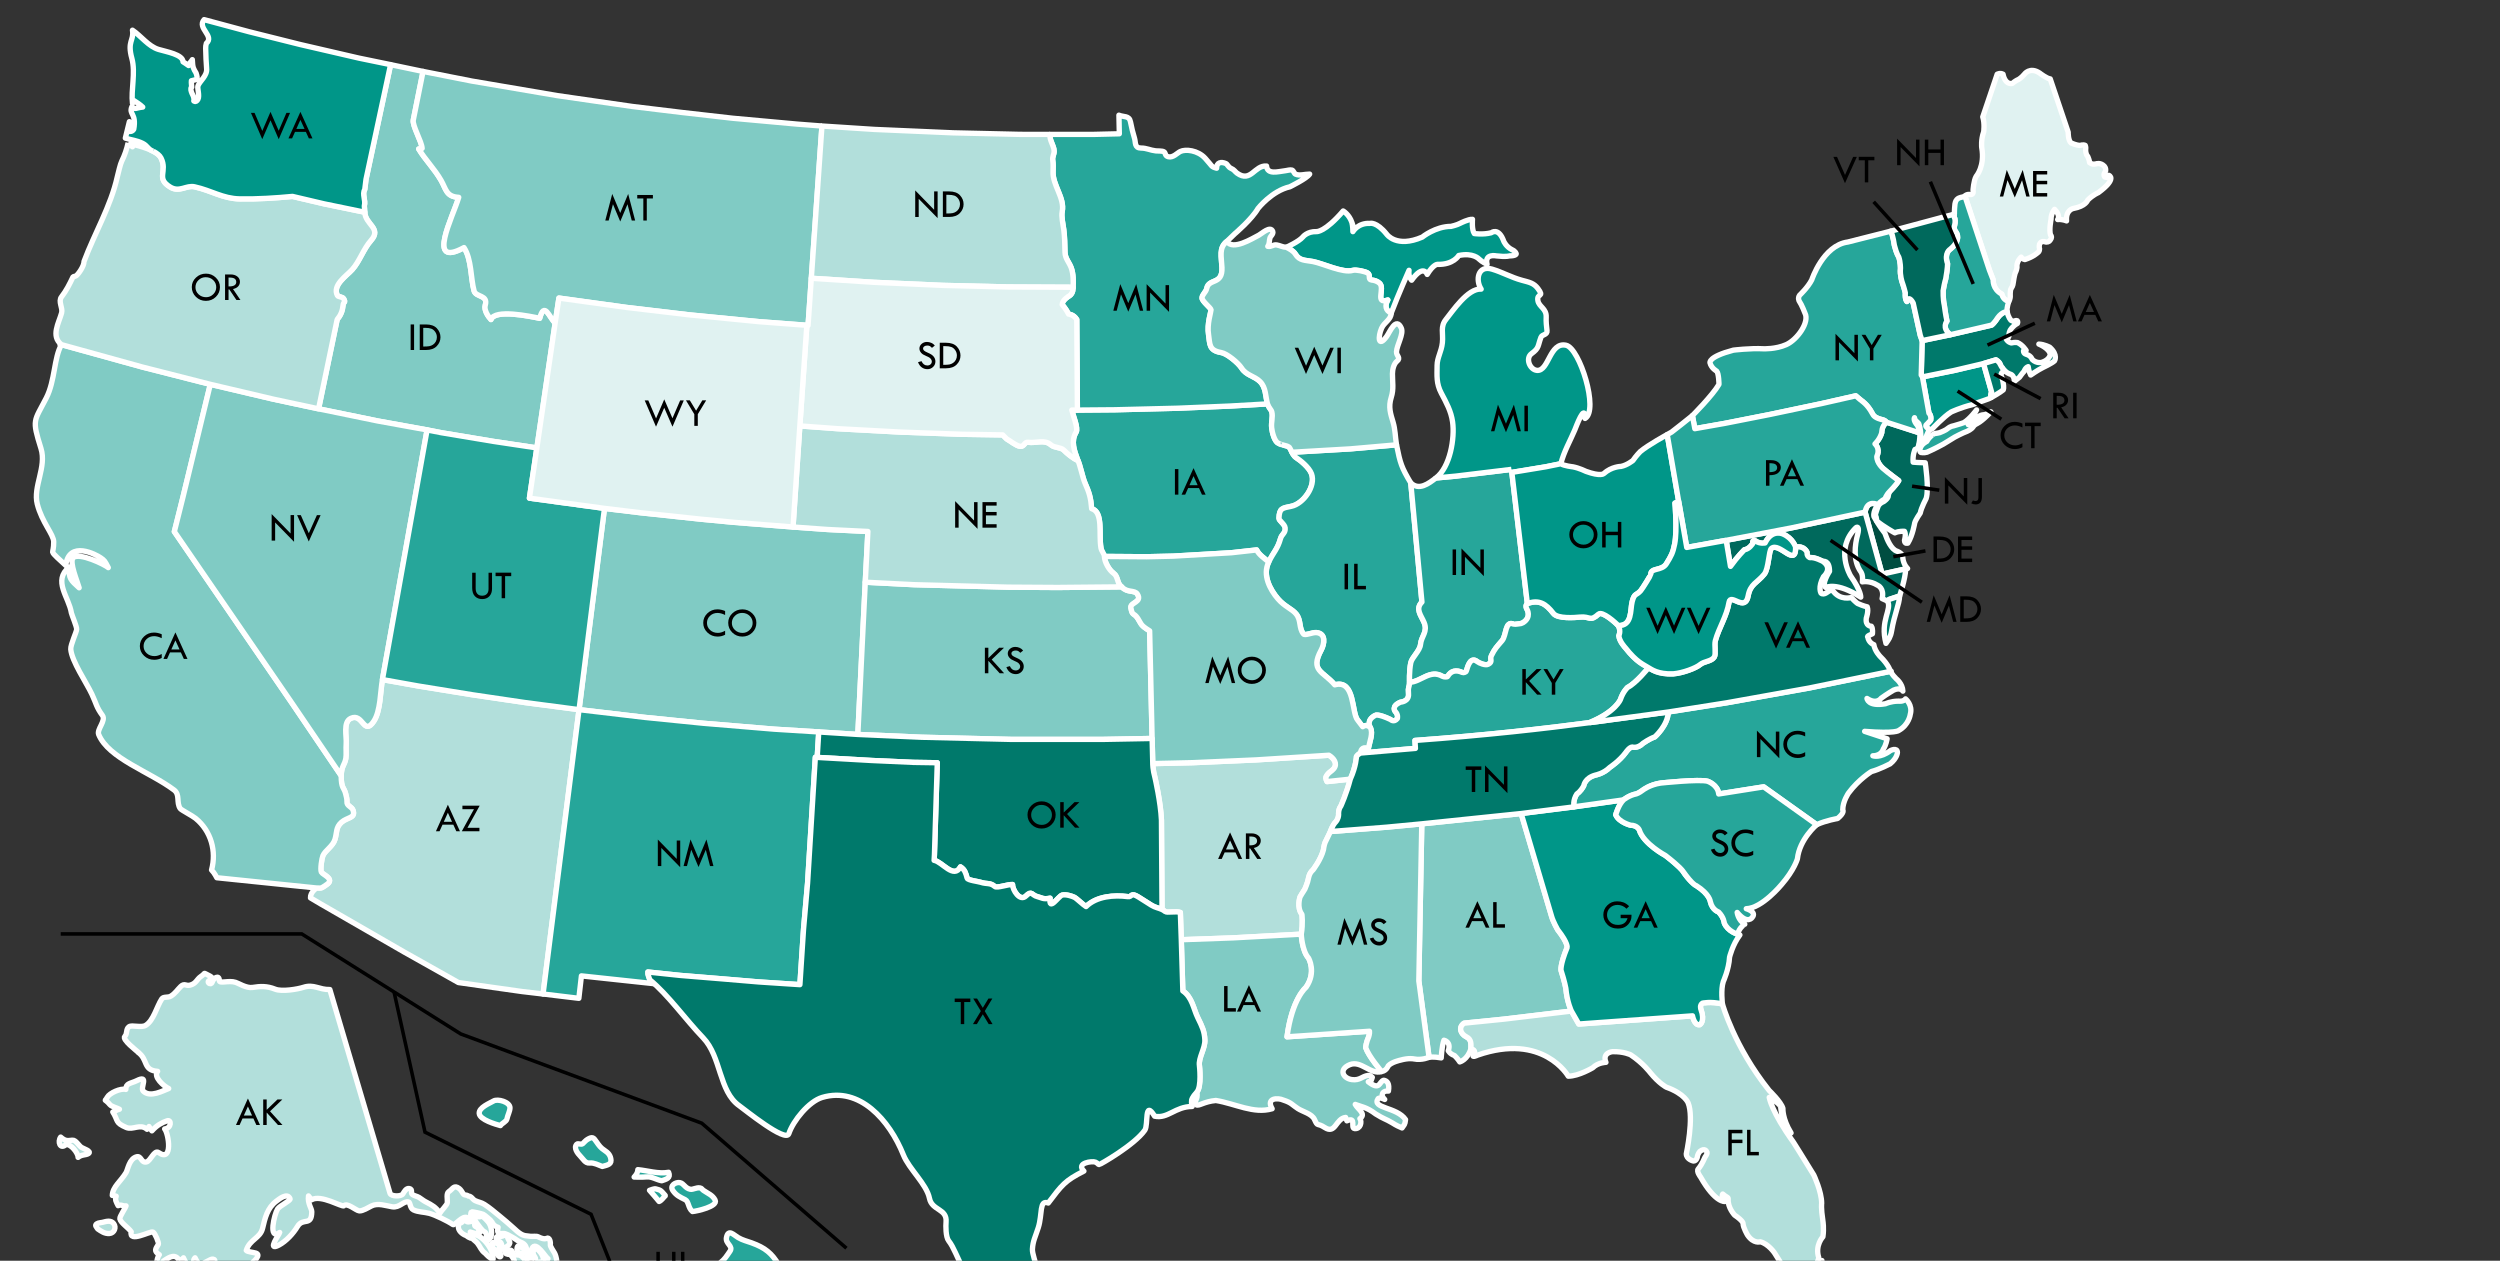   <svg preserveAspectRatio="xMinYMin meet" viewBox="0 0 700 353" xmlns="http://www.w3.org/2000/svg"><rect x="0" y="0" width="700" height="353" fill="#333333" stroke="none"/>    <style id="style_css_sheet" type="text/css">     * {font-family: Open Sans;font-size: 12px;font-style: normal;font-weight: 600;line-height: 16px;letter-spacing: 0px;text-align: center;} .sta0{fill:#E0F2F1;stroke:#FFFFFF;stroke-opacity:1;stroke-width: 1.5;stroke-linejoin:round;} .sta1{fill:#B2DFDB;stroke:#FFFFFF;stroke-opacity:1;stroke-width: 1.5;stroke-linejoin:round;} .sta2{fill:#80CBC4;stroke:#FFFFFF;stroke-opacity:1;stroke-width: 1.5;stroke-linejoin:round;} .sta3{fill:#26A69A;stroke:#FFFFFF;stroke-opacity:1;stroke-width: 1.5;stroke-linejoin:round;} .sta4{fill:#009688;stroke:#FFFFFF;stroke-opacity:1;stroke-width: 1.5;stroke-linejoin:round;} .sta5{fill:#00796B;stroke:#FFFFFF;stroke-opacity:1;stroke-width: 1.5;stroke-linejoin:round;} .sta6{fill:#00695C;stroke:#FFFFFF;stroke-opacity:1;stroke-width: 1.5;stroke-linejoin:round;} .sta7{fill:#004D40;stroke:#FFFFFF;stroke-opacity:1;stroke-width: 1.5;stroke-linejoin:round;}    </style> <g> <path class="sta0" data-range="36000-41000"></path>  <path class="sta1" data-range="41000-46000"></path>  <path class="sta2" data-range="46000-51000"></path>  <path class="sta3" data-range="51000-56000"></path>  <path class="sta4" data-range="56000-61000"></path>  <path class="sta5" data-range="61000-66000"></path>  <path class="sta6" data-range="66000-71000"></path>  <path class="sta7" data-range="71000-76000"></path>  </g>     <g class="sta1" data-value="44595" id="ak">     <path d="M73.289,355.651   c0.553-0.769,0.684-1.59,1.606-1.778c0.141-0.021,1.021,0.364,1.045,0.369c0.583,0.137,1.012-0.01,1.067,0.603   c0.094,1.014-1.502,0.887-1.986,1.248C74.441,356.531,73.009,356.922,73.289,355.651z">     </path>     <path d="M18.452,320.495   c-1.635,1.455-2.394-0.842-1.461-2.108c1.333,1.175,1.857,1.01,3.301,0.863c0.89-0.091,1.726,1.466,2.491,2.001   c0.538,0.376,3.018,1.094,1.975,1.759c-0.761,0.485-1.854,0.196-2.895,1.056C21.898,322.878,19.797,320.183,18.452,320.495z">     </path>     <path d="M27.338,344.086   c-0.353-0.616-0.886-0.97-0.25-1.416c0.439-0.31,1.141-0.294,1.656-0.425c1.011-0.255,2.293-0.673,3.091,0.359   c0.834,1.078,0.148,2.698-1.196,2.779C29.304,345.465,28.382,344.796,27.338,344.086z">     </path>     <path d="M31.899,379.37   c0.785-0.382,0.976-0.764,1.35-1.514c0.333-0.666,1.056-0.166,1.579-0.503c1.195-0.761,2.594-0.764,2.699,0.876   c0.141,2.188-1.739,0.728-2.975,1.354c-0.701,0.354-0.679,0.977-1.46,1.141C32.184,380.909,31.596,380.225,31.899,379.37z">     </path>     <path d="M73.021,362.47   c-0.399,0.3-0.487,0.621-0.487,1.076c0,0.352-0.598,0.786-0.825,1.09c-0.8,1.065-1.358,0.72-1.918-0.402   c-0.256-0.511-0.665-0.152-0.665-0.852c0-0.575-0.288-0.761-0.488-1.237c-0.322-0.758-0.615-0.169-0.222-1.292   c0.143-0.411,0.729-0.957,1.086-1.194c0.312-0.211,0.676-0.171,1.021-0.432c0.32-0.243,0.134-1.008,0.602-1.195   c0.753-0.306,0.553,0.542,1.056,0.542c0.565-0.002,0.695-0.69,0.84-1.104c0.104-0.289,2.381-0.263,2.65-0.09   c0.738,0.479-0.114,0.834,0.055,1.136c0.197,0.354,0.757,0.62,1.134,0.705c-0.23,0.354-0.44,0.745-0.703,1.081   c-0.117,0.149-0.514,0.064-0.645,0.204c-0.043,0.045,0.038,0.417-0.02,0.532C75.11,361.808,73.619,361.648,73.021,362.47z">     </path>     <path d="M20.374,385.379   c-0.279,1.183-1.703,1.019-2.269,1.798c-0.688,0.949-1.874,1.155-2.872,1.671c0.508-0.399,0.955-0.819,1.014-1.469   c0.061-0.688,1.088-0.745,1.496-1.152C18.368,385.604,19.296,384.01,20.374,385.379z">     </path>     <path d="M20.7,386.951c0,0-0.407-0.223-0.596-0.325   c0.47-0.63,1.785-0.62,2.542-0.923c1.58-0.628,0.061-1.827,0.506-2.371c0.791-0.973,1.59-0.632,2.679-0.563   c1.245,0.075,0.461,1.732,0.128,1.878c-0.389,0.146-0.707,0.25-0.906,0.617c-0.388,0.709-0.735,0.513-1.424,0.7   C22.666,386.226,21.625,386.579,20.7,386.951z">     </path>     <path d="M130.523,345.958   c-0.952-0.324-2.435-1.37-2.147-2.777c0.222-1.093,0.525-0.361,1.19-1.191c0.543-0.682,0.969,0.15,1.515,0.159   c0.461,0.009,1.279-0.403,1.677-0.107c0.145,0.106,0.139,0.77,0.143,0.906c0.02,0.703,0.538,0.33,0.833,0.826   c1.415,2.37-0.133,1.785-2.057,1.191c0.042,0.594,0.164,1.082,0.104,1.724C131.321,346.52,130.905,346.276,130.523,345.958z">     </path>     <path d="M135.357,344.745   c-0.831-0.729-3.087-3.695-2.978-4.652c0.656,0.432,1.684,0.835,2.435,0.458c0.374-0.187,1.875,1.492,2.166,1.975   c0.822,1.373,1.184,4.148-0.648,4.979C135.997,346.496,136.656,345.146,135.357,344.745z">     </path>     <path d="M135.847,350.916   c-1.168-0.817-1.321-1.763-2.165-2.813c-0.887-1.104-1.639-0.728-1.192-2.544c2.662,0.313,5.687,4.169,5.577,6.979   C137.109,352.327,136.511,351.577,135.847,350.916z">     </path>     <path d="M141.203,349.831   c-1.08-0.384-0.31-1.873-1.508-2.257c-0.347-0.111-0.953-0.621-0.771-1.015c0.267-0.585,0.787-0.354,1.381-0.355   c0.439,0,0.795-0.438,1.277-0.271c0.647,0.225,0.538,0.838,0.877,1.321C143.471,348.701,141.49,348.894,141.203,349.831">     </path>     <path d="M142.719,351.237   c-0.613,0.022-1.372-0.13-1.407-0.865c0.415-0.078,1.284-0.442,1.678-0.326c0.57,0.17,0.564,1.008,0.975,1.245   c0.354,0.204,1.14-0.009,1.623,0.215c0.489,0.229,0.906,0.54,1.168,1.021c0.466,0.856,5.074,3.629,3.918,5.072   c-0.291,0.363-0.272,0.399-0.721,0.4c-0.372,0,0.044-0.45-0.141-0.597c-0.452-0.352-0.968-0.356-1.362-0.807   c-0.428-0.489-0.761-0.492-1.345-0.49c-0.299,0.001-0.625,0.099-0.921,0.146c-0.248,0.04-0.25-0.268-0.518-0.239   c-0.594,0.059-0.642-0.544-0.915-1.041c-0.333-0.605-0.824-0.43-0.879-1.036c-0.049-0.534,0.335-0.771-0.021-1.331   C143.532,352.102,143.25,351.548,142.719,351.237z">     </path>     <path d="M145.316,348.746   c0.375,0.438,0.705,0.585,1.232,0.767c0.175,0.063,0.455,0.957,0.664,1.182c-0.368,0.462-1.761,0.274-2.165-0.106   C144.607,350.17,144.64,348.838,145.316,348.746z">     </path>     <path d="M150.534,353.532   c-1.215-0.185-0.3-0.954-0.714-1.493c-0.542-0.706-0.842-1.604-0.114-2.293c0.551-0.524,1.606,0.868,1.89,1.32   c0.448,0.715,0.774,1.62,0.514,2.519C151.592,353.347,151.06,353.273,150.534,353.532z">     </path>     <path d="M109.214,334.149   c0.33,0.91,3.137,0.913,3.592,0.146c0.332-0.563,0.92-1.706,1.821-1.5c1.069,0.244,0.224,1.23,0.843,1.668   c0.576,0.401,1.246,0.451,1.862,0.818c0.63,0.374,1.136,0.852,1.827,1.21c1.902,0.988,2.785,1.454,4.019,3.172   c0.378-0.722,2.014-2.281,2.07-2.915c0.083-0.91-0.373-2.593,0.426-3.104c1.14-0.727,1.415-2.015,2.915-0.855   c0.476,0.368,0.713,0.879,1.085,1.438c0.413,0.615,0.882,0.176,1.459,0.671c0.937,0.044,1.115,0.884,1.893,1.271   c0.897,0.447,1.707,0.486,2.6,1.054c1.494,0.952,2.828,2.111,4.221,3.245c1.381,1.125,2.687,2.232,3.98,3.411   c0.637,0.577,1.256,1.183,1.976,1.62c0.951,0.583,1.465,0.495,2.627,0.66c0.679,0.099,1.742-0.139,2.272,0.149   c0.576,0.314,1.709,0.769,2.325,0.434c0.874-0.479,1.182,1.107,1.056,1.73c-0.096,0.48,0.91,1.873,1.192,2.38   c0.493,0.889,1.239,3.84-0.16,4.492c-1.283,0.596-3.379-2.524-1.679-2.923c-0.588-0.214-3.44-5.302-4.498-2.797   c-0.314,0.746,0.315,2.835-0.319,3.15c-1.542,0.773-0.932-1.596-1.016-2.146c-0.213-1.417-0.373-2.266-1.775-2.8   c-0.956-0.363-1.33-0.872-2.298-1.357c-0.777-0.388-1.845-1.19-2.731-1.105c-1.451,0.138-1.665-0.258-1.329-1.706   c-0.751-0.245-1.375-0.644-1.749-1.544c-0.134-0.322-2.083-1.957-2.412-2.104c-0.301-0.137-3.098-0.816-3.266-0.681   c-0.712,0.569,0.55,2.686-1.18,1.627c-1.45-0.758-3.478,2.328-4.058,1.922c-1.409-0.985-4.927-2.684-6.576-3.136   c-1.402-0.382-3.19-0.335-4.466-0.972c-1.052-0.525-0.81-2.117-1.41-2.24c-1.376-0.294-2.49,1.7-4.517,1.377   c-1.845-0.296-4.024-1.141-5.817-0.242c-0.835,0.418-2.479,1.469-3.436,1.381c-0.876-0.079-3.407-2.399-4.275-1.43   c-0.433,0.479-6.472-3.259-9.067-1.677c-0.271-0.368-0.572-0.703-0.865-1.083c-0.306,2.085,0.932,3.554,0.92,4.438   c-0.053,4.221-2.436,1.507-4.001,4.116c-1.179,1.96-3.141,4.119-5.22,5.222c-3.509,1.862,0.163-3.051,0.242-3.545   c-3.36,2.327-1.454-5.252-0.605-6.554c0.62-0.949,3.706-2.361,3.506-2.875c-0.729-1.887-3.169,0.172-3.771,0.61   c-2.626,1.918-3.259,4.872-3.92,7.657c-0.667,2.808-3.623,3.087-4.57,6.199c0.248,0.356,2.038,0.543,2.651,0.728   c1.601,0.483-0.418,2.249-1.086,2.783c-0.87,0.696-0.48,2.467-1.238,2.847c-1.387,0.697-2.063,1.109-3.138,2.194   c-0.735,0.741-1.925,1.41-2.543,2.111c-0.662,0.753-0.756,2.424-1.065,2.756c-0.67,0.723-1.66,1.927-2.722,2.035   c-0.833,0.086-1.678,1.692-2.367,2.204c-1.027,0.758-0.927,0.845-1.635,1.774c-0.452,0.596-1.012,1.116-1.732,1.622   c-0.345,0.246-2.313,1.624-2.556,1.224c-0.56-0.926-2.145,0.656-2.747,1.121c-0.493,0.382-0.623,0.938-1.304,0.988   c-0.499,0.035-1.19,0.406-1.454,0.407c-1.341,0.001-1.265-0.667-2.272,0.108c-0.978,0.75-0.859,1.603-2.001,2.221   c-0.879,0.472-2.697-0.129-3.356,0.759c-2.098-1.833,2.451-2.463,2.705-3.737c0.377-1.888,3.737-3.518,5.464-2.978   c-0.28,1.627,1.244,0.403,1.624-0.163c0.647-0.968,0.525-1.661,1.453-2.59c0.814-0.817,4.06-3.207,4.714-2.553   c1.02-1.818,1.262-3.065,2.97-4.66c1.151-1.078,0.977-3.955,0.977-5.516c0-0.851,0.601-1.275,1.027-1.95   c0.272-0.434,1.042-0.396,0.812-0.977c-0.18-0.449-0.783-0.389-1.183-0.194c-2.276,1.103-3.184,2.091-4.337-0.505   c-1.04,0.973,0.158,2.78-0.541,3.304c-0.729,0.543-2.556-2.793-2.706-3.303c-0.329,0.443-0.729,0.516-1.135,0.813   c-1.099-1.996-2.609-1.165-4.331,0.002c-0.889,0.602-1.298,2.149-1.983,0.722c-0.176-0.367,0.367-2.257,0.685-2.399   c-1.547-1.052-1.129-1.505-0.271-2.907c0.229-0.377-0.948-3.194-1.484-3.44c-0.801-0.37-6.841,3.146-6.115-0.088   c-0.739-1.099-2.98-2.518-3.177-3.626c-0.114-0.649,1.567-2.994,1.733-3.624c-1.228,0.11-1.099-0.47-2.219-0.056   c-0.576-1.195-0.91-1.506-0.543-2.649c-0.627-0.215-0.515-0.143-1.083-0.218c0.061-2.387,2.375-3.932,3.841-6.385   c0.525-0.882,0.889-3.902,2.975-4.44c1.321-0.341,1.222,1.757,2.706,1.459c1.212-0.24,2.196-3.513,3.462-2.627   c4.037,2.825,2.811-5.301,1.674-6.629c1.962-0.188,1.963-2.742,0.677-2.272c-1.581,0.575-2.794,1.199-4.247,2.809   c-0.277-0.384-0.584-0.797-0.811-1.216c-0.312,0.188-0.242,0.72-0.549,0.785c-1.913-1.677-3.947,0.294-5.812-0.505   c-3.224-1.382-2.167-1.814-3.781-4.336c0.614-0.148,1.158-0.655,1.858-0.778c-0.387-0.25-2.23-0.767-2.625-1.244   c-1.679-2.03-1.583-0.586-0.785-2.109c0.61-1.166,3.735-2.601,5.206-2.195c-0.058-1.784,1.463-1.656,3.018-2.436   c3.661-1.832,0.903,1.969,1.841,2.896c2.001,1.977,5.657-0.178,7.142-0.709c-1.288-0.574-4.442-3.299-3.104-4.813   c-4.213-0.303-2.579-3.297-5.503-5.355l0.323,0.214c-0.725-0.664-4.873-3.781-4.007-4.651c0.797-0.796,0.214-2.021,1.19-2.704   c0.832-0.585,3.388,0.38,4.655-0.383c2.204-1.321,3.112-5.28,4.5-7.397c0.487-0.742,1.707-0.278,2.531-0.776   c1.272-0.763,1.865-1.832,2.813-2.731c1.046-0.994,1.386-0.045,2.599-0.359c1.724-0.444,1.855-1.647,3.028-2.432   c1.471-0.979,0.43-1.136,1.974-0.399c0.52,0.25,2.167,1.034,0.435,1.51c-0.523,0.142-0.472,0.696,0.026,0.894   c0.842,0.328,0.777-1.219,1.19-1.191c-0.257-0.018,1.515-1.529,1.516,0.322c0,0.99,2.632-0.127,4.585,0.521   c0.623,0.156,2.999,1.701,4.725,1.424c2.19-0.349,4.038-0.432,6.33,0.484c1.878,0.752,6.245,0.023,7.947-0.528   c2.9-0.94,4.356,0.714,7.368,0.63L109.214,334.149z">     </path>     <path d="M139.625,351.751   c-0.821-0.993-0.513-0.616-1.068-1.725c-0.139-0.278-0.75-0.807-0.709-0.93c0.18-0.551-0.334-1.254,0.347-1.179   c0.409,0.046,0.925,0.223,1.312,0.379c0.609,0.246,0.146,0.985,0.244,1.443c0.135,0.629,0.3,1.225,0.483,1.84   C140.335,351.922,139.938,352.063,139.625,351.751z" stroke-miterlimit="1">     </path>    </g>    <path class="sta2" d="M425.926,227.785l-27.826,2.884  l-0.827,44.007l2.865,21.359c0,0,1.292-0.223,3.403,0.175c0,0,0.174-3.361,0.764-4.948c0,0,2.104,0.405,1.216,2.951  c0,0,0.44,0.893,1.719,1.325c0,0,0.924,0.874,1.493,1.8c0,0,2.215-0.594,3.13-3.73c0.021-1.293,0.145-2.576-1.218-3.258  c-1.737-0.867-2.355-2.709-0.693-3.863l11.197-1.129l18.847-2.258c0,0-1.203-2.433-1.566-6.402c0,0-0.326-1.859-1.333-4.973  c0,0-0.341-1.42,1.688-6.391c0,0,0.415-1.105-2.644-5.025c0,0-1.271-2.222-1.704-3.779L425.926,227.785" data-value="49320" id="al">    </path>    <path class="sta1" d="M372.525,232.822  c0,0,0.545-1.746,1.477-2.678c0,0,0.761-0.773,0.813-2.043c0,0-0.162-1.351,0.627-2.402c0,0,1.603-3.522,2.645-7.549l-6.514,0.692  c-0.377-0.824-0.522-1.106,0.053-1.896c0.554-0.76,1.289-1.023,1.84-1.711c1.163-1.449-0.041-2.977-1.371-3.774l-20.318,1.303  l-17.803,0.782l-11.201,0.261c0,0-0.019,1.649,0.647,4.046c0,0,1.567,6.805,1.784,11.758l0.164,25.072v-0.021  c0.313,0.145,0.576,0.324,0.879,0.563c0.535,0.431,3.074-0.188,4.254,0.261l0.262,7.641l14.5-0.521l19.102-1.039  c0.531-3.121,0.177-5.56,0.177-5.56c-1.509-1.946-0.525-4.86-0.525-4.86s0.862-1.496,1.353-2.195c0,0,0.845-1.932,1.012-3.034  c0,0,0.189-1.461,1.262-2.345c0,0,2.192-2.811,2.924-5.607c0,0,0.148-1.234,0.461-2.048  C371.021,235.917,372.425,232.998,372.525,232.822z" data-value="44428" id="ar">    </path>    <path class="sta1" d="M162.132,198.699l-15.196-1.997  l-14.674-2.169l-15.023-2.435l-10.158-1.822c-0.62,3.42-0.501,8.78-2.431,11.679c-2.81,4.219-3.006-2.435-6.425-0.826  c-2.25,1.061-1.122,5.029-1.303,7.209c-0.095,1.146,0.092,2.955-0.086,3.994c-0.332,1.914-1.21,2.011-1.303,4.861  c0,3.603,0.756,3.233,1.216,4.948c0.185,0.693,0.448,1.646,0.39,2.345c-0.097,1.176,1.344,1.356,1.693,2.347  c0.818,2.3-1.586,1.942-3.212,3.387c-1.641,1.455-1.243,2.817-1.822,4.772c-0.592,1.996-2.716,3.05-3.388,4.604  c-0.305,0.703-0.785,3.846-0.433,4.604c0.318,0.688,3.934,1.926,1.432,3.517c-1.271,0.808-1.118,1.043-2.823,0.912  c0,0-1.763,1.269-1.65,2.776l2.779,1.651l23.357,13.461l15.284,8.595l17.798,2.517l5.905,0.696l0,0L162.132,198.699" data-value="46260" id="az">    </path>    <path class="sta2" d="M96.748,222.144  c0.185,0.693,0.448,1.646,0.39,2.345c-0.097,1.177,1.344,1.356,1.693,2.347c0.818,2.3-1.586,1.942-3.212,3.387  c-1.641,1.455-1.243,2.817-1.822,4.772c-0.592,1.996-2.716,3.05-3.388,4.604c-0.305,0.703-0.785,3.846-0.433,4.604  c0.318,0.688,3.934,1.926,1.432,3.517c-1.271,0.808-1.118,1.043-2.823,0.912l-27.872-2.867c0,0-0.673-1.362-1.478-2.168  c1.409-5.276-0.117-10.894-4.472-14.459c-0.903-0.739-3.982-2.321-4.296-2.737c-1.172-1.727,0.021-3.883-1.737-5.207  c-6.78-5.102-18.361-8.845-21.1-15.543c-0.58-1.414,2.115-3.863,1.041-5.341c-1.726-2.375-1.615-3.082-2.952-5.947  c-1.502-3.219-5.67-9.258-5.904-12.592c-0.088-1.246,1.648-4.891,1.648-5.557c0.057-0.73-1.318-3.917-1.476-4.599  c-0.678-4.443-5.298-8.979-0.609-12.854c-0.171,3.296,0.446,3.681,2.779,5.818c-0.459-1.695-2.857-7.266-1.649-8.42  c1.649-1.576,8.896,1.932,9.812,2.777c-1.028-1.968-1.028-1.968-2.17-2.777c-1.143-0.81-8.885-5.013-9.726,2.169  c-1.668-1.569-3.582-3.166-3.675-3.733c0-0.526,0.29-0.997,0.29-2.864c0-2.068-3.285-5.425-4.604-10.595  c-1.238-4.856,2.664-10.349,1.042-15.542c-2.604-8.336-1.955-7.449,1.476-14.153c2.489-4.861,2.129-11.252,4.254-14.935  l22.577,6.251l19.103,4.862l-7.728,31.868l-2.346,9.376l32.823,47.844l13.893,20.493C95.532,220.797,96.288,220.429,96.748,222.144z  " data-value="49611" id="ca">    </path>    <polyline class="sta2" data-value="50009" id="co" points="162.132,198.699   180.539,200.871 196.951,202.521 216.749,204.171 229.253,204.951 240.195,205.646 242.277,163.012 243.013,148.808   231.684,148.251 222.046,147.555 205.548,146.254 196.43,145.386 179.324,143.563 169.252,142.346 162.132,198.699 ">    </polyline>    <path class="sta4" d="M555.391,101.798l-8.372,1.967  l-8.731,1.767l1.823,10.159c0,0,0.687,0.559,0.499,1.911c0,0-0.063,0.175-1.073,1.182c0,0-0.602,0.335-0.101,0.833l0.762,0.764  l0.869-0.348c0,0,3.161-3.341,5.231-4.661c0,0,2.658-1.262,5.843-2.034c0,0,0.624-0.16,1.169-0.425  c0.545-0.265,3.691-1.203,4.164-1.563c-0.173-1.046,0.18-1.565,0.18-1.565L555.391,101.798" data-value="62369" id="ct">    </path>    <path class="sta7" d="M522.223,143.39  c0.656-3.694,3.563-2.085,3.563-2.085c-1.51,2.165-1.058,3.386-1.058,3.386c1.333,2.487,3.043,4.624,3.043,4.624  c0.603,1.76,1.781,4.597,3.45,5.04c0.003,0.001,0.004,0.002,0.006,0.003c1.663,0.683,1.541,1.689,1.541,1.689  c0.153,2.086,1.357,3.136,1.357,3.136l-0.526,0.096l-6.608,1.476L522.223,143.39" data-value="74880" id="de">    </path>    <g class="sta1" data-value="44502" id="fl">     <path class="sta1" d="M482.281,281.104   c0,0,3.192,11.803,13.084,24.227c0,0,3.394,3.242,3.854,5.042c0,0-0.221,2.783,2.271,6.853c0,0-2.382-2.256-2.886-7.122   c0,0,0.322-0.791-3.221-2.831c0,0,0.563,3.898,6.8,12.578c0,0,2.979,4.712,5.678,9.147c0,0,2.204,4.633,2.204,7.949   c0,0-0.222,1.151,0.35,4.936c0,0,0.35,2.102,0,4.413c0,0-2.296,2.432-1.147,5.888c0,0-0.518,2.854-3.834,4.564   c0,0-2.988,0.735-5.263,0.796c0,0-1.858-0.779-0.696-2.636c0,0-1.491-2.224-2.602-4.074c0,0-1.729-2.576-4-3.132   c0,0-1.863,0.642-3.563-1.877c0,0-1.249-2.097-1.249-3.226c0,0,0.111-0.689-2.363-2.365c0,0-2-2.092-1.804-4.543   c0.014-0.143-0.041-0.354-0.409-0.546c-0.241-0.124-0.6-0.363-1.118-0.815c0,0-0.581,0.739,0.64,2.086c0,0-2.68,0.518-6.86-6.863   c0,0-1.226-1.579-0.65-2.238c0.483-0.55,1.134-1.54,1.906-3.323c0,0,0.897-1.114,0.444-1.565c0,0-0.504-1.156-1.908,0   c0,0-0.62,0.708-0.697,1.587c0,0-0.224,1.071-1.068,1.071c0,0-2.012-0.409-2.012-2.014c0,0,2.206-10.179,0.504-14.277   c0,0-0.941-2.548-6.097-4.382c0,0-1.993-1-4.495-4.062c0,0-1.989-2.69-5.494-5.003c0,0-1.909-0.977-5.119-0.879   c0,0-2.91,0.273-1.803,2.984c0,0-2.194,0.02-3.703,1.525c0,0-3.932,2.354-6.846,2.354c0,0-7.024-12.308-25.427-5.886   c0,0-1.961,1.024-0.956-0.434c0,0,0.733-0.88-0.863-1.406c0.021-1.293,0.145-2.574-1.218-3.257   c-1.737-0.868-2.355-2.709-0.693-3.864l11.197-1.129l18.847-2.257c0,0,1.13,2.005,2.068,3.63l31.839-2.294   c0,0,0.521,2.773,2.028,2.479c0,0,1.578-0.831,0.302-4.369c0,0-0.39-1.1,0.451-1.662   C476.684,280.883,478.899,280.331,482.281,281.104" data-value="44502" id="fl_1_">     </path>     <path class="sta1" d="M510.14,352.951   c0,0-0.656,0.15-0.941,1.339c0,0,0.044,1.196-2.248,4.462C506.949,358.752,509.446,356.358,510.14,352.951z" data-value="44502" id="fl_key_5_">     </path>    </g>    <path class="sta4" d="M440.688,225.919l13.893-1.951  c-1.438,1.438-2.17,4.167-2.17,4.167c0.888,2.124,4.165,2.928,4.165,2.928c1.894,0,2.427,1.315,2.427,1.315  c1.156,3.87,7.329,7.173,7.329,7.173c4.036,3.127,4.785,4.262,4.785,4.262c1.82,2.906,3.81,4.146,3.81,4.146  c3.813,2.415,3.968,4.49,3.968,4.49c0.545,2.384,2.284,2.892,2.284,2.892c1.527,1.526,1.619,3.091,1.619,3.091  c1.015,2.405,3.737,3.137,3.737,3.137l0.631,0.217c-2.042,2.672-2.89,6.222-2.89,6.222c-0.178,3.399-1.751,6.826-1.751,6.826  c-0.749,2.245-0.243,6.272-0.243,6.272c-3.383-0.772-5.599-0.222-5.599-0.222c-0.841,0.563-0.451,1.662-0.451,1.662  c1.276,3.538-0.302,4.368-0.302,4.368c-1.508,0.296-2.028-2.479-2.028-2.479l-31.839,2.293c-0.938-1.625-2.068-3.629-2.068-3.629  s-1.203-2.433-1.566-6.402c0,0-0.326-1.859-1.333-4.973c0,0-0.341-1.42,1.688-6.391c0,0,0.415-1.106-2.644-5.025  c0,0-1.271-2.222-1.704-3.779l-8.511-28.744L440.688,225.919" data-value="57457" id="ga">    </path>    <g class="sta3" data-value="53392" id="hi">     <path d="M140.121,315.169   c0.435-0.697,1.687-1.104,1.83-1.889c0.172-0.951,0.844-2.177,0.844-3.09c0-1.645-3.447-2.607-4.609-1.912   c-1.072,0.644-4.109,1.791-4.006,3.473C134.288,313.534,138.837,314.818,140.121,315.169z">     </path>     <path d="M193.896,339.231   c1.172-0.094,7.236-1.423,6.345-3.205c-0.712-1.423-2.001-1.818-3.291-2.721c-0.438-0.306-0.379-0.58-0.952-0.685   c-1.007-0.185-1.919,0.513-2.696,0.373c-1.524-0.274-1.779-1.646-2.95-1.86c-1.103-0.2-2.959,0.784-1.938,2.242   c0.961,1.375,1.97,1.8,3.461,2.545C192.864,336.414,192.667,338.271,193.896,339.231z">     </path>     <path d="M206.524,369.093   c1.744,1.17,2.561-0.756,3.113-2.14c0.329-0.826,2.657-2.152,3.497-2.763c1.201-0.874,2.725-0.447,4.193-0.983   c1.525-0.559,2.257-1.548,3.542-2.447c2.877-2.014-1.418-4.287-2.76-6.523c-2.002-3.342-3.841-4.853-7.648-6.236   c-1.374-0.499-2.509-0.733-3.79-1.485c-1.22-0.714-2.76-2.546-3.268,0c-0.354,1.779,2.029,2.345,0.967,3.861   c-0.934,1.333-1.466,2.31-2.815,3.254c-1.57,1.1,1.168,6.113,1.843,7.8c0.614,1.538-0.726,3.459-0.291,4.99   C203.636,368.281,205.154,368.087,206.524,369.093">     </path>     <path d="M168.643,326.607   c1.026-0.308,2.506-0.462,2.435-1.714c-0.078-1.35-0.759-2.122-1.84-2.814c-1.027-0.661-1.484-1.308-2.188-2.312   c-0.862-1.231-1.077-1.611-2.565-0.735c-0.483,0.283-0.917,0.822-1.333,1.198c-0.399,0.358-1.334-0.168-1.64,0.14   c-1.018,1.019,0.272,2.647,0.962,3.338c0.828,0.828,1.383,2.059,2.603,1.935C166.33,325.517,167.473,326.176,168.643,326.607z">     </path>     <path d="M185.282,330.618   c1.257-0.453,2.637-0.715,1.93-2.376c-2.782,0.527-5.824-0.465-8.617-0.743c-0.01,0.8-0.477,1.48-1.038,2.078   c1.125,0,2.272,0.063,3.393-0.039C182.579,329.393,183.686,330.297,185.282,330.618z">     </path>     <path d="M184.538,336.412   c0.6-0.202,1.099-0.95,1.529-1.38c0.158-0.158,0.311-0.191,0.156-0.365c-0.297-0.331-0.595-0.659-0.892-0.991   c-0.466-0.518-0.984-0.576-1.658-0.776c-0.516-0.154-1.296,0.252-1.808,0.392C182.784,334.313,183.668,335.348,184.538,336.412z">     </path>    </g>    <path class="sta3" d="M301.669,114.821l10.508-0.086  l17.539-0.435l14.587-0.607l10.596-0.607c0.491,1.331,1.049,1.579,1.215,2.258c0.365,1.48-0.229,2.77-0.041,4.486  c0.125,1.128,0.74,3.748,1.821,4.24c0.533,0.359,1.575,0.587,1.575,0.587c0.771,0.188,0.973,0.274,0.973,0.274  c0.354,0.203,0.56,0.187,0.732,0.569c0.173,0.382,0.584,1.13,0.584,1.13s0.383,1.027,1.273,1.589  c0.89,0.562,3.508,2.571,4.195,4.447c1.275,3.475-2.313,8.412-5.648,9.095c-2.579,0.528-3.361,0.524-3.469,3.365  c-0.022,0.645,1.643,1.648,1.736,2.69c0.141,1.521-0.92,1.662-1.302,2.997c-0.875,3.042-1.849,3.582-3.302,6.556  c-1.092-0.968-2.733-1.992-3.385-3.387l-7.035,0.782l-16.322,0.953l-7.467,0.174l-11.812-0.087  c-2.579-3.017,0.563-12.186-3.558-13.371c-0.258-3.158-0.67-4.457-1.912-7.293c-0.588-1.344-1.396-5.223-1.941-6.203  c-1.041-2.792-2.018-5.402-0.49-7.951c0.641-1.068-0.876-4.618-1.214-6.165H301.669" data-value="53637" id="ia">    </path>    <path class="sta2" d="M89.194,114.474l16.499,3.387  l13.893,2.519l3.994,0.782l14.587,2.431l12.157,1.824l5.124-34.994c-1.708-1.573-3-6.225-4.341-1.301  c-2.791-0.584-12.583-2.64-13.633,0.347c-0.896-0.956-1.987-2.725-1.607-3.995c0.895-2.975-2.619-2.185-3.125-4.037  c-0.963-3.533-0.669-8.846-2.821-12.113c-10.733,5.878-3.079-8.625-1.477-14.067c-3.563-0.194-3.516-2.31-4.95-4.775  c-1.95-3.353-4.332-5.618-6.253-8.77c0.32-0.057,0.637-0.117,0.956-0.174c-0.1-1.899-2.79-6.377-2.473-7.953  c0.912-4.527,1.825-9.053,2.733-13.581l-2.082-0.434l-7.035-1.476l-0.085,0.521L102.48,50.22l-0.349,2.865  c-0.81,1.266,0.323,2.974-0.119,4.566l0.119,1.772l-0.26-0.868l0.26,0.868c0.126,3.453,4.782,4.486,1.787,7.858  c-2.199,2.471-3.2,5.87-5.303,8.206c-1.574,1.75-5.685,4.391-4.124,7.293c0.195,0.363,1.444,0.329,1.736,0.869  c0.673,1.246-0.072,0.706-0.174,1.823c-0.14,1.559-0.654,2.817-1.65,3.995L89.194,114.474" data-value="48220" id="id">    </path>    <path class="sta3" d="M355.244,157.369  c1.451-2.975,2.426-3.514,3.301-6.556c0.382-1.335,1.441-1.476,1.302-2.997c-0.095-1.042-1.76-2.045-1.735-2.69  c0.105-2.841,0.889-2.837,3.467-3.365c3.338-0.683,6.926-5.62,5.649-9.095c-0.688-1.876-3.306-3.884-4.196-4.447  c-0.89-0.563-1.272-1.589-1.272-1.589l16.409-0.954l12.854-1.128c1.063,5.287,1.374,6.245,3.992,10.68l3.126,33.342  c-1.912,1.952-0.268,3.663,0.606,5.731c1.105,2.61-0.783,3.805-0.996,6.124c-0.169,1.823-2.436,3.669-2.736,5.166  c-0.484,2.411-0.347,5.47-0.347,5.47c-0.063,1.691-0.466,1.047-0.285,3.229c0.181,2.182-2.21,2.312-2.21,2.312  c-2.764,1.158-1.508,2.614-1.508,2.614c0.904,0.904,0.604,1.958,0.604,1.958c-0.961,1.25-1.906,0.298-1.906,0.298  c-3.666-1.713-4.283-1.174-4.283-1.174c-2.758,1.45-1.352,3.44-1.352,3.44c-0.685-0.654-1.419-0.787-2.171-0.263l-1.391-1.821  c-1.79-1.987-0.663-11.476-6.427-9.898c-3.271-3.852-6.992-3.846-3.818-9.726c0.956-1.768,1.387-4.634-1.303-4.904  c-1.121-0.112-3.213,0.931-3.646,0.389c-1.376-1.715-0.572-3.769-2.043-5.586c-1.202-1.48-3.184-2.042-5.077-4.226  C355.613,165.121,353.414,160.99,355.244,157.369" data-value="54443" id="il">    </path>    <path class="sta3" d="M402.046,133.839l5.558-0.522  l15.599-1.888l4.462,37.573c0,0-0.775,0.507-0.078,1.674c0,0,1.28,2.111-1.111,3.657l-0.604,0.259c0,0-1.795,0.281-1.998,0.188  c-2.514-1.159-2.013,3.095-3.289,4.602c-1.491,1.759-2.027,2.213-2.991,4.209c-0.52,1.076,0.539,1.707-0.958,2.431  c-0.707,0.343-2.417-0.306-3.007-0.771c-1.801-1.42-2.574,0.957-3.069,2.667c-0.095,0.327-0.832,0.515-1.111,0.381  c-1.684-0.806-3.227-0.494-4.099,1.095c-0.131,0.238-1.104,0.187-1.467-0.022c-3.498-2.02-5.979,1.558-9.213,1.686  c0,0-0.14-3.059,0.347-5.47c0.301-1.497,2.567-3.343,2.736-5.166c0.213-2.318,2.103-3.514,0.996-6.124  c-0.874-2.068-2.52-3.779-0.606-5.731l-3.126-33.342C397.353,137.45,399.979,135.421,402.046,133.839" data-value="52145" id="in">    </path>    <path class="sta2" d="M314.087,164.315  c1.597,1.768,3.579,0.773,4.384,2.04c1.458,2.294-2.074,2.314-1.82,3.817c0.416,2.449,0.791,1.211,1.947,3.001  c1.088,1.685,0.643,1.8,3.307,3.47l0.691,30.131l-13.893,0.262h-25.441l-25.269-0.606l-17.799-0.782l2.082-42.635l13.634,0.695  l26.396,0.695l13.805,0.087L314.087,164.315" data-value="51941" id="ks">    </path>    <path class="sta3" d="M380.945,210.855l15.37-1.303  l-0.124-2.227c19.962-1.463,36.651-3.359,48.828-4.979l0.008-0.002c7.383-3.021,8.696-6.499,8.696-6.499  c0.778-2.285,2.008-3.374,2.008-3.374c2.33-1.137,5.862-5.511,5.862-5.511c-1.387-0.9-3.263-1.466-6.494-5.587  c0,0-1.675-1.759-1.823-3.368c0,0,0.636-1.181-0.085-2.751c-0.907-1.01-4.581-4.233-5.603-3.301  c-2.431,2.213-2.334,0.542-5.166,0.826c-1.313,0.132-6.262,0.56-7.481-1.037c-2.117-2.785-4.099-3.907-7.278-2.742  c0,0-0.775,0.507-0.078,1.674c0,0,1.28,2.111-1.111,3.657l-0.604,0.259c0,0-1.795,0.281-1.998,0.188  c-2.514-1.159-2.012,3.095-3.289,4.602c-1.491,1.759-2.027,2.213-2.991,4.209c-0.52,1.076,0.539,1.707-0.958,2.431  c-0.707,0.343-2.417-0.306-3.007-0.771c-1.801-1.42-2.574,0.957-3.069,2.667c-0.095,0.327-0.832,0.515-1.111,0.381  c-1.684-0.806-3.227-0.494-4.099,1.095c-0.131,0.238-1.104,0.187-1.467-0.022c-3.498-2.02-5.979,1.558-9.213,1.686  c-0.063,1.691-0.467,1.047-0.285,3.229c0.182,2.182-2.21,2.312-2.21,2.312c-2.763,1.158-1.508,2.614-1.508,2.614  c0.905,0.904,0.604,1.958,0.604,1.958c-0.961,1.25-1.908,0.298-1.908,0.298c-3.664-1.713-4.282-1.174-4.282-1.174  c-2.759,1.449-1.351,3.439-1.351,3.439c0.773,1.662-0.177,3.736-0.607,5.905C381.962,209.02,381.021,209.541,380.945,210.855" data-value="55597" id="ky">    </path>    <path class="sta2" d="M386.854,300.029  c-3.119,0.971-5.767-3.23-8.943-1.908c-3.195,1.326-1.828,3.843,0.605,4.166c2.273,0.306,2.852-0.956,4.523-1.155  c0.451,0,0.717,0.036,1.205,0.524c-0.422,1.022-0.026,0.885-1.125,1.242c3.349,2.612,2.953-0.017,4.31-0.432  c1.021,0.15,1.681,0.952,1.333,3.035c-1.465-0.196-2.488,0.969-1.043,2.343c-0.693-0.284-1.172-0.575-1.822-0.263  c-1.961,2.802,5.245,2.329,7.655,5.905c-0.158,1.521-0.384,1.405-0.979,2.339c-0.838-0.364-1.604-0.691-2.75-1.431  c-1.93-1.148-2.299-1.019-4.638-2.486c-2.563-1.965-4.146-2.039-5.715-2.676c0.724,1.377,3.179,2.649,1.304,3.993  c0.649,0.95,0.141,2.938-1.475,2.78c-1.285-0.128,0.641-3.438-2.172-2.173c-0.117-0.317-0.232-0.636-0.348-0.953  c-2.791,0.313-2.797,4.807-5.836,2.834c-2.285-1.487-1.884-0.044-2.894-2.269c-0.726-1.604-3.272-2.157-4.647-3.048  c-1.647-1.063-1.723-1.619-4.069-2.373c-1.472-0.678-4.938-0.678-3.134,2.425c-5.16,1.521-10.359-1.444-15.752-2.313  c-3.33,0.283-4.828,1.688-5.498,1.201c-1.03-0.75,0.654-1.256,0.177-3.568c1.378-1.529,0.718-7.32,0.71-7.393  c-0.325-2.186,1.63-4.796,1.52-7.207c-0.111-2.447-0.765-3.737-1.996-6.25c-1.181-2.409-1.555-5.721-4.168-7.469l-0.433-14.327  l14.5-0.521l19.103-1.039c0,0,0.174,4.625,2.031,6.688c0,0,2.273,3.918-0.701,8.189c0,0-3.914,3.146-5.324,13.86l23.098-1.563  c0.087,0.617-0.235,1.574-0.235,1.574c-0.712,1.565-0.845,2.98-0.845,2.98C383.22,295.79,386.854,300.029,386.854,300.029" data-value="50363" id="la">    </path>    <path class="sta5" d="M561.386,103.881  c0,0,0.58,0.547,1.434,0.868c0,0,1.127,0.133,1.218,2.011c0,0,0.64-0.534,1.421-1.137c0,0,0.792-1.143,1.28-1.633  c0,0,0.339-1.073,1.158-1.323c0,0,0.136,1.302,0.694,2.341c0,0,1.918-1.346,3.374-2.074c0,0,2.661-1.256,3.292-1.885  c0,0,1.108-1.638-1.331-3.819c0,0-1.485-0.808-3.042-0.882c0,0,2.918,1.159,3.189,2.893c0,0-0.098,1.506-2.41,2.236  c0,0-1.479,0.335-2.649-0.836c0,0-0.28-0.998-1.543-1.4c0,0-0.884-0.176-0.884-0.905c0,0-0.107-0.578,0.727-0.213  c0,0-0.978-1.57-2.407-2.199c0,0-0.755-0.149-1.71,0.101c0,0-0.999-0.14-1.528-1.226c0,0,0.819,0.003,0.819-0.818  c0,0-0.017-0.781,0.328-1.475c0,0,0.663-1.199,2.067-1.955c0,0,0.234-0.443-0.079-0.757c0,0-0.252-0.131-0.751,0.075  c0,0-0.223,0.271-0.979-0.178c0,0-0.821-0.858-1.081-2.482c0,0-1.447,0.085-2.634,1.762c0,0-0.87,1.423-1.709,2.06l-11.548,2.692  l-7.903,1.65l-0.255,9.636l0.344,0.522l8.731-1.767l8.372-1.967l3.478-1.042c0,0,0.822,0.437,1.126,1.129  C559.993,101.884,560.583,103.17,561.386,103.881" data-value="65732" id="ma">    </path>    <path class="sta6" d="M510.415,157.195  c0,0,1.852-0.48,1.852,2.779c0,0-2.41,3.712-1.056,4.517c0,0,2.967-1.659,9.8,2.714c0,0,0.149-1.699-2.862-5.975  c0,0-4.518-7.562,1.496-13.448c0.476-0.464,1.016-0.046,0.499,1.863c-0.79,2.927-1.353,7.26,0.867,10.423  c0,0,0.705,0.772,0.454,2.857c0,0,2.008-0.478,4.294,0.97c0,0,1.936,0.797,1.23,3.71l1.475,0.669l0.511-0.442l2.915-0.958  c0,0,1.625-4.796,1.709-7.594l-6.609,1.476l-4.767-17.365l-20.668,4.427l-18.234,3.472l1.216,7.294  c1.966-2.765,3.909-4.66,3.909-4.66c1.354-0.139,2.329-1.744,2.329-1.744c-0.103-0.728,0.145-0.777,0.284-0.832  c0.14-0.055,0.521,0.135,0.521,0.135c1.201,0.861,2.648,0.544,2.648,0.544c1.959-3.994,5.026-2.488,5.026-2.488  c2.762,1.183,3.517,3.661,3.517,3.661c2.49-0.486,3.212,1.477,3.212,1.477c-0.149,1.14,0.782,1.477,0.782,1.477  C508.046,155.906,510.415,157.195,510.415,157.195" data-value="72258" id="md">    </path>    <path class="sta0" d="M550.18,54.909  c0,0,0.392-0.63,1.563-0.434c0,0,0.992,0.091,0.708-1.164c0,0,0.167-2.766,0.881-3.944c0,0,2.499-2.812,1.548-8.089  c0,0-0.25-2.11,0.553-4.371c0,0,0.336-2.317-0.261-4.174l4.04-11.949c0,0,0.818-0.464,1.649,0c0,0,0.398,2.856,2.509,2.592  c0,0,0.223-0.071,0.528-0.377c0,0,0.697-0.526,1.32-0.772c0,0,0.844-0.506,1.581-1.414c0,0,1.53-2.211,4.31-0.352  c0,0,1.955,1.539,2.952,1.624l5.033,14.935c0,0-0.046,2.335,0.82,3.014c0,0,1.508,0.678,2.487,0.678c0,0,0.979-0.301,1.471,0  c0,0,0.226,0.452,0.11,1.244c0,0-0.057,1.187,0.567,1.809c0,0,0.356,0.743,0.498,1.464c0.143,0.722,0,0.081,0,0.081  s0.367,0.943,1.875,0.566c0,0,1.186-0.433,2.222,0.602c0,0,0.604,0.529,0.416,1.471c0,0-0.789,0.897-0.243,1.598  c0,0,1.04,0.535,1.149-0.457c0,0,2.504,0.843-2.951,4.862c0,0-1.472,0.589-2.966,2.085c0,0-0.493,1.709-4.072,2.349  c0,0-2.108,0.415-1.845,3.468c0,0-1.205-0.527-2.486-0.377c0,0,0.941-1.054-0.87-2.863c0,0-1.009,1.136-0.983,2.792  c0,0-0.602,2.974-0.147,4.406c0,0,0.771,0.587-0.336,1.697c-0.058,0.055-0.581,0.474-1.313,0.164c0,0-1.006-0.315-1.439,0.721  c0,0-0.169,0.791,0,1.206c0,0,0.113,0.83-0.603,1.225c0,0-1.092,1.077-3.502,1.858c0,0-0.663-0.104-1.021-0.689  c0,0-1.13,0.942-1.205,2.45c0,0,0.226,0.627-0.503,2.085c0,0-0.284,0.943-0.477,2.412c-0.173,1.311-0.303,1.232-0.757,2.085  c0,0-0.174,0.83-0.123,1.81c0,0,0.092,0.752-0.444,1.682l-0.435-0.259c-1.303-0.663-1.483-1.899-1.483-1.899  c-2.652-1.419-2.423-4.005-2.423-4.005l-1.042-2.692L550.18,54.909" data-value="40967" id="me">    </path>    <path class="sta3" d="M297.414,85.3  c0-1.329,1.942-2.424,1.942-2.424c1.248-0.686,1.098-2.438,1.098-2.438c0.109-1.468,0.111-3.775-0.521-5.47  c-0.577-1.542-1.695-2.581-1.741-4.313c-0.057-2.257-0.067-4.26-0.342-6.367c-0.193-1.457-0.715-3.641-0.437-5.036  c0.772-3.861-2.757-7.387-2.561-11.288c0.051-1.013,0.07-2.084-0.086-3.083c-0.158-1.003,0.401-1.611,0.391-2.561  c-0.018-1.526-1.443-3.206-1.131-4.689h12.071l7.313-0.176l-0.106-5.207c1.325,0.585,2.892,0.043,3.229,1.854  c0.303,1.613,0.683,3.116,1.156,4.688c0.334,1.107-0.063,2.662,1.795,2.662c1.586,0,2.559,0.614,4.131,0.79  c0.594,0.066,1.746-0.034,2.279,0.252c0.53,0.287,0.219,1.128,1.215,1.39c1.342,0.353,2.51-1.048,3.388-1.476  c1.433-0.698,4.87-0.378,6.954,1.902c2.084,2.28,1.555,2.322,3.205,2.788c-0.028-1.624,1.252-1.904,2.604-1.303  c0.394,0.174,0.685,1.013,1.375,1.313c1.022,0.444,1.146,0.947,1.751,1.379c3.877,2.768,4.854-2.28,8.249-1.997  c0.224,2.497,3.195,1.553,5.297,1.302c0.462-0.054,1.396-0.326,1.824-0.174c0.423,0.151,0.66,0.993,0.956,1.129  c1.152,0.534,2.604,0,3.99,0c-0.752,1.207-5.555,3.56-5.555,3.56c-5.043,1.151-8.906,6.068-8.906,6.068  c-1.739,3.037-6.521,7.095-6.521,7.095c-1.587,1.502-2.2,2.118-2.2,2.118c-2.32,1.847-1.492,4.255-1.369,7.341  c0.193,4.943-3.69,2.913-4.273,5.857c-0.201,1.014-1.305,1.7-1.305,2.648c0,0.946,2.52,2.787,2.52,3.344s-1.182,3.958-0.693,6.947  c0.412,2.517-0.033,4.395,3.561,4.992c1.59,0.264,4.763,2.889,5.676,4.324c1.352,2.122,3.576,2.193,5.18,3.794  c1.696,1.695,1.485,4.113,2.082,6.252l-10.595,0.607l-14.588,0.606l-17.539,0.435l-10.508,0.086l-0.175-25.354  c-0.904-1.458-2.299-1.519-2.299-1.519C298.579,86.633,297.414,85.3,297.414,85.3z" data-value="55852" id="mn">    </path>    <path class="sta2" d="M380.945,210.855  c0,0-0.713,0.334-1.139,0.965c0,0-0.086,2.721-1.724,6.332l-6.513,0.691c-0.377-0.824-0.523-1.107,0.051-1.895  c0.555-0.762,1.289-1.024,1.841-1.711c1.163-1.449-0.041-2.978-1.371-3.775l-20.317,1.303l-17.804,0.782l-11.201,0.261l-0.174-7.035  l-0.692-30.13c-2.664-1.67-2.218-1.785-3.306-3.47c-1.155-1.79-1.532-0.552-1.948-3.001c-0.254-1.503,3.279-1.523,1.821-3.817  c-0.805-1.267-2.787-0.271-4.384-2.04c-1.393-0.93-0.949-2.861-2.258-3.778c-1.25-0.876-2.592-3.296-2.605-4.733l11.811,0.087  l7.468-0.174l16.321-0.953l7.037-0.782c0.649,1.396,2.291,2.419,3.385,3.387c-1.83,3.621,0.369,7.751,2.605,10.331  c1.895,2.184,3.875,2.746,5.077,4.226c1.472,1.817,0.667,3.871,2.043,5.586c0.435,0.542,2.524-0.501,3.647-0.389  c2.688,0.27,2.258,3.136,1.302,4.904c-3.173,5.88,0.549,5.874,3.819,9.726c5.763-1.576,4.636,7.912,6.426,9.898l1.391,1.821  c0.752-0.524,1.486-0.394,2.171,0.263c0.774,1.66-0.176,3.735-0.606,5.904C381.962,209.02,381.021,209.541,380.945,210.855z" data-value="50084" id="mo">    </path>    <g class="sta4" data-value="58329" id="mi">     <path class="sta4" d="M360.193,69.236   c0,0,3.479-1.568,4.59-2.873c0,0,1.182-1.604,3.856-1.511c0,0,2.302,0.225,7.446-5.776c0,0,1.688,0.944,2.463,3.265   c0.775,2.323,0.004,0.08,0.004,0.08s0.257,0.885,0.257,2.439c0,0,1.402-2.484,4.759-2.311c0,0,1.805-0.584,4.707,3.035   c0,0,2.688,3.947,9.956,0.805c0,0,3.684-3.003,8.058-3.003c0,0,1.633-0.347,2.635-0.9c0,0,2.249-1.162,3.372-1.067   c0,0-0.252,2.922,0.51,3.977c0,0,2.455,0.377,4.755-0.226c0,0,2.035-1.658,3.504,2.412c0,0,0.641,1.545,2.396,2.393   c0,0,0.819,0.294,1.078,1.081c0,0,0.068,0.598-1.926,0.598c0,0-0.755,0.338-3.619,0c0,0-3.387-0.751-2.615,2.357   c0,0-1.473-0.694-2.268-1.492c0,0-1.635-1.835-5.667-0.973c0,0-1.468,2.633-6.011,2.481c0,0-1.133,0.022-2.818,2.819   c0,0-1.021-3.043-4.352,1.611c0,0-1.008-0.911-0.736-2.765c0,0-2.961,6.647-4.98,11.95c-1.604-0.635-1.838-2.112-0.957-3.647   c-3.732,1.305-0.711-3.24-2.3-4.687c-0.642-0.584-1.437-0.826-2.302-0.913c-1.012-0.101-0.152-1.418-1.043-1.953   c-0.764-0.459-3.289-1.002-4.168-0.739c-2.737,0.822-8.285-1.921-11.153-2.469c-2.179-0.416-3.759-0.175-4.897-2.073   C362.197,70.29,361.06,69.669,360.193,69.236" data-value="58329" id="mi_upper">     </path>     <path class="sta4" d="M423.322,132.275   l9.463-1.563l4.254-0.869c0.85-3.398,2.706-6.591,3.905-9.464c0.344-0.82,2.878-7.774,2.868-3.213   c3.937-2.241-1.483-19.644-5.298-20.492c-4.659-1.036-4.81,7.324-8.16,7.033c-2.013-0.174-3.298-3.395-1.521-4.688   c2.195-1.597,1.704-2.091,2.647-4.602c0.303-0.8,1.834-0.608,1.686-1.836c-0.154-1.296-0.291-2.47-0.229-3.769   c0.117-2.466-2.02-2.844-2.324-4.641c-0.374-2.22,1.957-0.781,0-3.387c-1.159-1.546-2.409-1.738-4.452-2.296   c-3.093-0.843-5.4-2.23-8.396-3.13c-3.938-1.18-4.707,3.014-3.041,5.599c-3.734-0.314-8.153,6.392-9.812,8.423   c-1.712,2.1-0.761,3.884-1.042,6.599c-0.264,2.499-1.466,4.169-1.479,6.338c-0.016,2.93-0.271,5.034,1.174,7.771   c1.421,2.694,2.724,4.998,3.161,8.051c0.647,4.51-0.688,12.754-4.683,15.699l5.558-0.522l15.599-1.888" data-value="58329" id="mi_lower">     </path>    </g>    <path class="sta2" d="M371.021,235.917  c0,0,1.403-2.919,1.504-3.095l15.715-1.215l9.859-0.938l-0.827,44.007l2.865,21.359c0,0-1.937,0.92-4.299,0.459  c0,0-1.33-0.324-3.743,0.352c0,0-2.453,0.516-3.398,1.604c0,0-0.463,1.363-1.844,1.58c0,0-3.634-4.238-4.469-6.731  c0,0,0.133-1.415,0.846-2.979c0,0,0.321-0.959,0.234-1.574l-23.098,1.563c1.41-10.714,5.324-13.861,5.324-13.861  c2.977-4.271,0.701-8.188,0.701-8.188c-1.857-2.063-2.031-6.688-2.031-6.688c0.53-3.121,0.176-5.56,0.176-5.56  c-1.508-1.946-0.525-4.86-0.525-4.86s0.862-1.496,1.354-2.195c0,0,0.844-1.932,1.011-3.034c0,0,0.188-1.461,1.262-2.345  c0,0,2.192-2.811,2.924-5.607C370.561,237.965,370.709,236.73,371.021,235.917z" data-value="49141" id="ms">    </path>    <path class="sta2" d="M230.12,35.284v0.347l-2.952,42.287  l-0.908,13.188l-0.339-0.026l-13.34-1.006l-19.538-1.911l-17.628-2.083L156.5,83.459l-1.054,6.963c-1.708-1.573-3-6.225-4.341-1.301  c-2.791-0.584-12.583-2.64-13.633,0.347c-0.896-0.956-1.987-2.725-1.607-3.995c0.895-2.975-2.619-2.185-3.125-4.037  c-0.963-3.533-0.669-8.846-2.821-12.113c-10.733,5.878-3.079-8.625-1.477-14.067c-3.563-0.194-3.516-2.31-4.95-4.775  c-1.95-3.353-4.332-5.618-6.253-8.77c0.32-0.057,0.637-0.117,0.956-0.174c-0.1-1.899-2.79-6.377-2.473-7.953  c0.912-4.527,1.825-9.053,2.733-13.581l13.635,2.692l23.964,4.08l21.014,3.04l13.633,1.649l14.5,1.651l18.148,1.65L230.12,35.284" data-value="49208" id="mt">    </path>    <path class="sta3" d="M529.342,187.933  c0,0,0.297,0.816,1.578,2.098c0,0,1.792,1.35,1.886,3.482c0,0-0.652-1.159-2.6-0.281c0,0-1.896,1.119-3.508,2.294  c0,0-1.216,1.852-3.94,0.042c0,0,0.213,2.352,5.186,1.482c0,0,1.435-0.728,3.695-0.728c0,0,1.312,0.211,1.912-0.634  c0,0,2.081,1.69,1.329,4.328c0,0-0.339,2.901-3.241,4.523c0,0-0.834,0.943-9.537,0.244l6.286,2.076c0,0-0.281,1.828-1.049,2.873  c0,0-0.448,1.892-2.938,1.892c0,0,2.031,0.754,4.944-1.466c0,0,1.932-0.978,1.932,0.545c0,0-0.017,1.521-2.054,3.183  c0,0-3.051,1.583-5.217,2.146c0,0-3.56,2.178-6.405,6.008c0,0-1.631,2.324-1.631,4.734c0,0,0.667,0.676-1.441,2.412  c0,0-3.191,0.512-5.855,1.725l-14.845-10.59l-12.593,1.996c-0.228-2.574-3.089-3.558-3.089-3.558  c-2.262-0.655-13.166,0.501-13.166,0.501c-3.065,0.453-4.972,1.961-4.972,1.961c-1.106,0.854-1.812,1.057-1.812,1.057  c-2.063,0.398-3.619,1.688-3.619,1.688l-13.893,1.951c0,0-0.346-1.901,0.869-3.677c0,0,0.887-0.414,1.891-2.217  c0,0,0.231-2.217,3.347-3.021c0,0,2.215-0.4,3.946-2.133c0,0,2.735-1.791,4.493-4.203c0,0,0.972-1.471,1.811-1.508  c0,0,1.432,0.527,3.018-1.055c0,0,1.854-1.306,3.265-1.758c0,0,3.649-3.178,3.792-6.99l16.281-2.566l23.186-4.152l22.942-4.707" data-value="54046" id="nc">    </path>    <path class="sta1" d="M294.028,37.629  c-0.313,1.484,1.113,3.163,1.131,4.689c0.011,0.95-0.549,1.558-0.391,2.561c0.156,1,0.137,2.071,0.086,3.083  c-0.196,3.9,3.333,7.427,2.561,11.288c-0.278,1.395,0.243,3.579,0.437,5.036c0.274,2.107,0.285,4.11,0.342,6.367  c0.046,1.732,1.164,2.771,1.741,4.313c0.631,1.695,0.629,4.002,0.521,5.47l-18.323-0.087l-18.059-0.435l-19.45-0.868l-17.454-1.129  l2.952-42.287v-0.347v0.347v-0.347l14.674,0.956l22.056,0.955l18.842,0.434L294.028,37.629" data-value="46275" id="nd">    </path>    <path class="sta1" d="M309.224,155.804  c0-0.762-0.802-1.448-0.964-2.427c-0.65-3.93,0.706-9.995-2.594-10.943c-0.258-3.158-0.669-4.457-1.912-7.293  c-0.588-1.344-1.396-5.223-1.941-6.203c-1.357-0.578-2.952-1.903-3.962-2.916c-0.851-0.849-2.591-0.578-3.598-1.465  c-1.835-1.62-4.095-0.39-6.437-0.723c-0.944-0.135-1.061,1.249-2.123,1.146c-1.141-0.109-2.795-1.524-3.82-2.083l-1.13-1.128  l-11.373-0.174l-17.107-0.607l-17.714-0.955l-10.593-0.782l-1.909,28.306l9.638,0.696l11.329,0.557l-0.737,14.204l13.634,0.695  l26.396,0.695l13.805,0.087l17.975-0.174c-1.394-0.93-0.949-2.861-2.257-3.778C310.58,159.661,309.292,157.48,309.224,155.804z" data-value="42761" id="ne">    </path>    <path class="sta3" d="M561.991,87.209  c0,0-1.447,0.085-2.634,1.762c0,0-0.87,1.423-1.709,2.06l-11.548,2.692c-2.535-1.94-0.954-3.821-0.954-3.821  c-0.396-1.726-0.732-4.416-0.732-4.416c-0.412-1.809-0.338-4.071-0.338-4.071c0.413-2.487,0.722-3.316,0.722-3.316  c0.548-3.087,0.52-4.261,0.52-4.261c-1.053-3.055,0.756-4.068,0.756-4.068c3.241-2.676,1.697-4.636,1.697-4.636  c-0.942-1.206-0.491-1.958-0.491-1.958c0.3-1.131,0.088-1.946,0.088-1.946c-0.374-0.617-0.138-1.283-0.138-1.286  c0,0-0.021-1.178,0.162-2.837c0,0,0.125-0.838,0.508-1.224c0,0,0.32-0.429,1.147-0.617c0,0,0.766-0.125,1.133-0.357l6.862,20.752  l1.042,2.692c0,0-0.229,2.586,2.423,4.005c0,0,0.182,1.236,1.484,1.899l0.434,0.259C562.425,84.517,561.837,86.225,561.991,87.209z" data-value="56735" id="nh">    </path>    <path class="sta6" d="M529.08,137.659  c-0.354,0.806-0.342,1.117-0.342,1.117c0,0.828-1.309,1.663-1.309,1.663c-1.303,0.533-1.558,1.351-1.558,1.351  c-0.44,1.069-0.782,2.381-0.782,2.381c0.418,0.834,0.344,1.65,0.344,1.65c1.937,1.657,5.124,3.383,5.124,3.383  c1.142-0.575,2.692-0.433,2.692-0.433c0.515,0.801,0.007,2.512,0.007,2.512c0.005,1.166,0.947,0.788,0.947,0.788  c1.356-2.154,1.914-5.649,1.914-5.649c0.265-0.946,1.558-2.772,1.558-2.772c0.273-1.474,1.65-4.081,1.65-4.081  c0.865-2.672-0.261-9.986-0.261-9.986c-1.236,0-3.388-0.174-3.388-0.174c-0.178-2.092,0.521-3.559,0.521-3.559  c1.06-0.225,1.045-1.39,1.045-1.39c0.359-1.056,0.348-3.212,0.348-3.212l-9.378-3.039c-1.439,1.304-1.303,2.865-1.303,2.865  c-0.519,1.941-1.909,3.214-1.909,3.214c1.588,1.59,0.507,3.47,0.507,3.47c-0.076,1.959,1.909,3.543,1.909,3.543  c1.009,0.904,4.224,3.286,4.224,3.286C530.894,135.839,529.08,137.659,529.08,137.659" data-value="69908" id="nj">    </path>    <path class="sta3" d="M202.075,274.068l-11.637-0.955  l-9.028-0.953c-0.077,0.631,0.261,1.309,0.438,1.896l0.082,0.271c0.431,0.353,0.859,0.724,1.288,1.111l0.006,0.006l-20.426-2.195  l-0.719,6.281l-10.02-1.207l0,0l10.073-79.625l18.407,2.172l16.412,1.648l19.798,1.65l12.503,0.779l-0.435,7.121l-0.521-0.033  l-2.17,35.199l-1.127,12.852l-1.025,15.609l-11.566-0.76L202.075,274.068z" data-value="55210" id="nm">    </path>    <path class="sta2" d="M96.835,212.333  c-0.332,1.913-1.21,2.011-1.303,4.862l-13.893-20.494l-32.823-47.844l2.346-9.376l7.728-31.868l17.713,4.168l12.591,2.691  l16.499,3.387l13.893,2.519l-12.504,69.898c-0.62,3.42-0.501,8.78-2.431,11.679c-2.81,4.219-3.006-2.435-6.425-0.826  c-2.25,1.06-1.122,5.028-1.303,7.209C96.826,209.486,97.014,211.294,96.835,212.333z" data-value="48097" id="nv">    </path>    <g class="sta3" data-value="53633" id="ny">     <path class="sta3" d="M538.196,95.372l-0.255,9.636   l0.345,0.522l1.823,10.159c0,0,0.687,0.559,0.499,1.911c0,0-0.063,0.175-1.073,1.182c0,0-0.602,0.335-0.101,0.833l0.762,0.764   l-0.02,0.035c0,0-0.645,1.194-0.851,1.911c0,0-0.123,0.69-0.595,1.16c0,0-0.654,0.511-1.046,1.063c0,0,0.556-3.193-0.42-5.921   c0,0-0.381-0.477-0.723-0.721c0,0-0.479-0.406-0.479-0.952c0,0-0.485,0.682,0.839,2.197c0,0,0.513,0.963,0.687,2.097l-9.378-3.039   c-0.587-0.759-1.367-0.641-2.338-1.049c-1.534-0.646-1.394-1.146-2.179-2.338c-1.456-2.209-2.377-2.407-4.083-3.993l-9.549,2.169   l-14.416,3.039l-12.762,2.518l-8.337,1.477l-0.607-3.299l-0.088-0.347c0,0,5.696-5.698,7.458-8.771c0,0-0.035-3.084-0.638-3.688   c0,0-1.523-0.841-1.875-2.348c0,0-0.609-1.643,6.529-3.535c0,0,4.727-0.586,8.446-0.386c0,0,3.377,0.158,6.35-1.148   c0.02-0.008,0.041-0.018,0.061-0.028c2.984-1.336,6.575-6.273,5.198-8.822c0,0-0.873-2.296-1.61-3.367c0,0-0.465-0.82,0.125-1.635   c0,0,2.339-2.203,3.395-4.304c0,0,3.166-9.679,10.103-10.588l12.032-3.044c0.618,1.168,0.993,3.956,0.993,3.956   c0.625,2.48,1.217,3.241,1.217,3.241c0.526,1.545,0.489,3.279,0.489,3.279c-0.188,1.846,0.453,3.73,0.453,3.73   c0.524,1.47,0.906,3.049,0.906,3.049c-0.106,2.032,0.442,2.444,0.442,2.444c0.602-1.968,1.774,0.47,1.774,0.47l1.972,9.005   L538.196,95.372" data-value="53633" id="ny_1_">     </path>     <path class="sta3" d="M539.502,123.592   c0,0-1.514,0.705-1.854,1.98c0,0-0.301,0.842,0.19,1.125c0,0,0.892,0.182,1.713-0.076c0,0,2.141-0.922,4.595-2.279   c0,0,2.077-1.282,3.169-1.941c0,0,2.131-1.15,3.486-1.64c0,0,1.169-0.491,1.677-1.243c0,0,0.189-0.377,0.727-0.727   c0,0,1.486-0.511,4.234-3.473c0,0-1.034,0.61-1.792,0.802c0,0-1.057-0.071-2,0.777c0,0-0.979,1.795-2.546,2   c0,0,1.152-1.021,1.585-2.603c0,0,0.372-0.926,0.749-1.51c0,0-1.87,2.547-3.561,3.554c0,0-1.665,0.588-2.938,0.914   c0,0-0.848,0.082-1.731,0.833c0,0-0.302,0.354-2.074,1.053c0,0-0.979,0.245-1.621,0.301   C541.512,121.439,540.221,122.239,539.502,123.592z" data-value="53633" id="ny_long_island_5_">     </path>    </g>    <path class="sta4" d="M437.039,129.843  c0.86,0.604,3.358,0.866,3.358,0.866c1.819,0.344,3.693,1.281,3.693,1.281c4.032,1.47,4.938,0.639,4.938,0.639  c2.206-2.02,4.858-2.034,4.858-2.034c1.716-0.339,3.324-1.65,3.324-1.65c0.951-1.387,2.043-2.479,2.043-2.479  c2.196-1.868,7.565-4.786,7.565-4.786l3.218,18.755c-0.471,0.213-1.044,0.435-1.044,0.435s0.682,7.57-0.089,11.461  c-0.488,2.478-0.962,3.336-2.313,5.519c-1.294,2.093-4.374,1.021-4.374,2.991c0,0.219-2.325,3.983-2.824,4.558  c-1.21,1.4-1.75,0.57-2.388,3.082c-0.589,2.334,0.104,6.792-3.906,6.687l0.09,0.087c-0.907-1.01-4.581-4.233-5.603-3.301  c-2.431,2.213-2.334,0.542-5.166,0.826c-1.313,0.132-6.262,0.56-7.481-1.037c-2.117-2.785-4.099-3.907-7.278-2.742l-4.341-36.728  l9.463-1.563L437.039,129.843" data-value="59679" id="oh">    </path>    <path class="sta5" d="M325.201,229.611l0.164,25.073  v-0.022c-0.938-0.432-1.974-0.568-2.984-1.215c-1.193-0.762-2.396-1.523-3.623-2.291c-2.244-1.404-1.736,0.063-2.934-0.098  c-3.901-0.517-8.813-0.113-11.723,2.778c-0.945-0.583-2.642-2.289-3.299-2.604c-0.658-0.314-2.351-0.883-3.39-0.608  c-1.039,0.274-3.843,4.808-3.387,0.868c-2.028,0.401-2.355-0.146-3.558-0.434c-1.582-0.376-1.532-1.854-3.198-0.188  c-1.673,1.675-3.774-1.668-3.75-3.199c-1.21-0.105-4.377,1.063-4.949,0.564c-1.335-1.168-2.237-0.615-3.956-1.188  c-0.731-0.245-3.658-0.577-3.815-1.155c-0.38-1.382-0.605-2.357-1.868-3.17c-1.882,3.514-5.176-1.497-7.38-1.822l0.087-1.563  l0.798-25.771l-6.704-0.105l-11.547-0.52l-15.371-0.869l0.435-7.121l10.942,0.695l17.799,0.782l25.269,0.606h25.441l13.893-0.262  l0.174,7.034c0,0-0.019,1.649,0.647,4.046C323.417,217.855,324.986,224.658,325.201,229.611z" data-value="62859" id="ok">    </path>    <path class="sta1" d="M35.879,39.973  c-0.396,1.81-1.002,3.565-1.781,5.124c-0.426,0.852-0.969,3.299-1.259,4.427c-1.844,8.264-6.327,15.694-9.318,23.684  c0.049,1.333-1.708,3.688-2.167,3.979c-0.542,0.333-0.67,0.122-0.932,0.383c-0.969,2.035-1.833,3.773-3.201,5.552  c-1.003,1.303,0.412,3.09,0.032,4.477c-0.769,2.814-3.106,6.518-0.044,8.9l-0.433-0.088l0.433,0.088l22.577,6.251l19.103,4.862  l17.713,4.168l12.591,2.691l5.209-25.006c0.996-1.178,1.51-2.436,1.65-3.995c0.102-1.117,0.847-0.577,0.174-1.823  c-0.292-0.54-1.541-0.505-1.736-0.869c-1.561-2.903,2.55-5.543,4.124-7.293c2.103-2.336,3.104-5.735,5.303-8.206  c2.995-3.372-1.66-4.405-1.787-7.858l-11.373-2.345l-8.859-2.083c-4.551,0.439-9.908,0.792-14.761,0.694  c-4.823-0.096-7.854-2.328-12.677-3.386c-2.305-0.506-4.228,1.64-6.772,0.086c-4.157-2.538-0.679-4.289-2.606-8.161  c-1.086-2.18-6.147-3.371-8.248-3.908c-0.175,0.295-0.089,0.556,0.26,0.781C36.72,40.79,36.347,40.292,35.879,39.973" data-value="44461" id="or">    </path>    <path class="sta3" d="M529.08,137.659  c0,0,1.813-1.82,2.562-3.072c0,0-3.215-2.382-4.224-3.286c0,0-1.985-1.584-1.909-3.543c0,0,1.081-1.879-0.507-3.47  c0,0,1.392-1.273,1.909-3.214c0,0-0.139-1.561,1.303-2.865c-0.587-0.759-1.367-0.641-2.338-1.049  c-1.534-0.646-1.394-1.146-2.178-2.338c-1.456-2.209-2.377-2.407-4.083-3.993l-9.55,2.169l-14.416,3.039l-12.762,2.518l-8.337,1.477  l-0.607-3.299l-0.088-0.347l-3.039,2.431l-2.777,2.17l-1.218,0.695l3.218,18.755l2.253,12.851l11.027-1.997l18.234-3.472  l20.668-4.427c0.656-3.694,3.563-2.085,3.563-2.085s0.896-1.117,2.012-1.588C527.796,139.717,528.145,138.596,529.08,137.659" data-value="53040" id="pa">    </path>    <path class="sta5" d="M557.474,111.349  c0,0,2.583-1.45,3.43-2.171c0,0,0.319-0.497-0.075-2.325c0,0-0.148-0.941-0.507-1.602c0,0-0.152-0.347,0.166-0.87  c0,0,0.416-0.5,0.898-0.5c-0.803-0.711-1.393-1.997-1.393-1.997c-0.305-0.692-1.126-1.129-1.126-1.129l-3.478,1.042l2.262,7.986  C557.653,109.783,557.301,110.303,557.474,111.349" data-value="66447" id="ri">    </path>    <path class="sta3" d="M486.534,261.568  c0,0-2.724-0.731-3.737-3.138c0,0-0.092-1.563-1.619-3.091c0,0-1.739-0.508-2.284-2.893c0,0-0.155-2.074-3.968-4.489  c0,0-0.938-0.069-3.81-4.146c0,0-0.749-1.136-4.785-4.263c0,0-6.173-3.303-7.329-7.173c0,0-0.533-1.314-2.427-1.314  c0,0-3.277-0.805-4.165-2.929c0,0,0.732-2.729,2.17-4.167c0,0,1.558-1.29,3.619-1.689c0,0,0.704-0.203,1.812-1.056  c0,0,1.905-1.508,4.972-1.961c0,0,10.904-1.157,13.166-0.501c0,0,2.861,0.982,3.09,3.557l12.592-1.996l14.845,10.592  c0,0-4.813,4.025-5.401,9.557c0,0-0.854,3.086-4.421,7.186c0,0-5.477,6.69-9.896,6.783c0,0,3.024,0.858,1.661,2.439  c0,0-1.285,2.119-4.212-1.393c0,0,0.25,2.174,2.129,3.303C488.532,258.787,486.997,259.658,486.534,261.568" data-value="56812" id="sc">    </path>    <path class="sta0" d="M227.169,77.918l-0.908,13.188  l-0.345-0.026l-1.961,28.169l10.593,0.782l17.714,0.955l17.107,0.607l11.373,0.174l1.13,1.128c1.024,0.559,2.679,1.974,3.82,2.083  c1.062,0.103,1.179-1.282,2.123-1.146c2.342,0.333,4.602-0.896,6.437,0.723c1.007,0.887,2.747,0.617,3.598,1.465  c1.01,1.012,2.604,2.337,3.963,2.916c-1.043-2.792-2.019-5.402-0.49-7.951c0.64-1.068-0.877-4.618-1.215-6.165h1.562l-0.175-25.354  c-0.904-1.458-2.299-1.519-2.299-1.519c-0.616-1.316-1.781-2.649-1.781-2.649c0-1.329,1.942-2.424,1.942-2.424  c1.248-0.686,1.098-2.438,1.098-2.438l-18.323-0.087l-18.059-0.435l-19.45-0.868L227.169,77.918z" data-value="36040" id="sd">    </path>    <path class="sta5" d="M374.813,228.104  c0,0-0.16-1.352,0.629-2.404c0,0,1.602-3.521,2.644-7.547c1.638-3.611,1.724-6.332,1.724-6.332c0.426-0.631,1.139-0.965,1.139-0.965  l15.37-1.303l-0.124-2.227c19.963-1.463,36.651-3.359,48.828-4.979c14.176-1.882,22.237-3.01,22.237-3.01l-0.141,0.021  c-0.143,3.812-3.792,6.99-3.792,6.99c-1.409,0.452-3.265,1.757-3.265,1.757c-1.586,1.584-3.018,1.057-3.018,1.057  c-0.839,0.037-1.811,1.507-1.811,1.507c-1.758,2.413-4.493,4.203-4.493,4.203c-1.731,1.731-3.946,2.133-3.946,2.133  c-3.114,0.806-3.346,3.021-3.346,3.021c-1.005,1.803-1.892,2.219-1.892,2.219c-1.215,1.773-0.869,3.676-0.869,3.676l-14.763,1.865  l-27.826,2.885l-9.858,0.939l-15.717,1.215c0,0,0.545-1.746,1.478-2.678C374.001,230.146,374.762,229.371,374.813,228.104z" data-value="63014" id="tn">    </path>    <path class="sta5" d="M335.837,298.38  c0.008,0.071,0.668,5.862-0.71,7.392c-1.391,1.517-1.469,2.25-1.469,2.25c-0.142,0.828,0.139,1.791,0.139,1.791  c-4.799,0.033-6.762,3.503-10.505,2.722c-2.972-4.846-1.703,2.432-2.736,3.909c-2.897,4.146-12.534,9.639-12.806,9.639  s-0.256-0.329-1.044-0.694c-0.789-0.365-5.581,0.199-3.214,2.519c-5.352,2.712-6.124,3.862-9.982,8.943  c-2.583-1.003-1.593,3.1-2.779,6.859c-0.819,2.588-1.532,3.758-1.652,6.077c-0.12,2.318,3.541,9.756,2.519,14.5  c-2.225-0.722-3.896-3.019-6.513-2.908c-3.567,0.147-6.809-3.221-9.505-2.734c-5.836,1.051-7.167-7.728-9.946-11.201  c-0.866-1.089-0.829-4.255-0.738-5.256c0.347-3.811-3.953-3.18-4.643-6.64c-0.796-3.981-5.71-8.202-7.296-12.156  c-3.923-9.801-12.297-19.227-22.748-16.106c-3.692,1.1-8.097,6.455-9.336,10.158c-0.864,2.596-12.525-6.889-13.848-7.813  c-5.803-4.061-5.012-13.7-10.161-19.061c-4.911-5.111-9.809-12.05-14.935-16.238l-0.082-0.271c-0.177-0.589-0.515-1.267-0.438-1.896  l9.028,0.953l11.637,0.955l10.333,0.871l11.566,0.76l1.025-15.609l1.127-12.852l2.17-35.199l0.521,0.033l15.371,0.869l11.547,0.52  l6.704,0.105l-0.798,25.771l-0.087,1.563c2.205,0.325,5.498,5.336,7.38,1.822c1.263,0.813,1.488,1.788,1.868,3.17  c0.157,0.578,3.084,0.91,3.815,1.155c1.718,0.573,2.62,0.021,3.956,1.188c0.572,0.498,3.738-0.672,4.949-0.564  c-0.025,1.531,2.077,4.874,3.75,3.199c1.666-1.668,1.616-0.188,3.198,0.188c1.203,0.287,1.53,0.835,3.558,0.434  c-0.456,3.938,2.348-0.596,3.387-0.868c1.039-0.273,2.732,0.294,3.39,0.608c0.657,0.315,2.354,2.021,3.298,2.604  c2.91-2.894,7.821-3.295,11.723-2.778c1.197,0.159,0.689-1.308,2.935,0.098c1.228,0.768,2.431,1.529,3.623,2.291  c1.012,0.646,2.047,0.783,2.985,1.215c0.313,0.146,0.574,0.324,0.877,0.564c0.537,0.43,3.076-0.189,4.254,0.26l0.263,7.642  l0.433,14.327c2.613,1.748,2.987,5.06,4.168,7.469c1.231,2.513,1.885,3.803,1.996,6.25  C337.467,293.584,335.512,296.195,335.837,298.38z" data-value="67621" id="tx">    </path>    <polyline class="sta3" data-value="52085" id="ut" points="169.252,142.346   162.132,198.699 146.936,196.703 132.261,194.533 117.238,192.099 107.08,190.277 119.585,120.379 123.579,121.161 138.166,123.592   150.322,125.415 148.238,139.482 169.252,142.346 ">    </polyline>    <g class="sta5" data-value="65432" id="va">     <path class="sta5" d="M529.647,176.681   c-0.291,1.743-0.875,2.458-1.575,3.458c-1.76-6.431,1.823-9.597,0.393-11.865l0.511-0.442l2.915-0.958   C531.804,169.308,530.458,171.855,529.647,176.681z" data-value="65432" id="va_eastern_shore">     </path>     <path class="sta5" d="M445.021,202.348   c14.176-1.882,22.237-3.01,22.237-3.01l16.142-2.545l23.186-4.152l22.943-4.707h-0.187c0,0-0.563-1.866-2.866-4.083   c0,0-1.528-1.52-1.805-3.354c0,0-1.43-0.47-1.69-2.132c0,0-0.513-0.155,1.298-0.909c0,0,0.197-1.457-0.302-2.112   c0,0-1.758,0.054-1.411-2.292c0,0,0.707-1.978,0.254-3.134c0,0-1.206-0.253-2.711-0.956c0,0-0.607-0.414-1.758-1.66   c0,0-3.169,0.958-5.178-1.958c0,0-0.471-0.167-1.156,0.201c0,0-1.396,1.271-2.141,0.522c0,0-0.955-1.598,0.711-4.616   c0,0,2.698-2.256-0.172-4.256c0,0-2.369-1.288-3.649-1.041c0,0-0.933-0.336-0.782-1.477c0,0-0.722-1.963-3.212-1.477   c0.11,5.835-4.521-1.488-6.772,0.349c-0.762,0.622-0.752,5.675-1.995,7.207c-2.002,2.464-3.911,2.729-4.517,6.076   c-0.848,4.68-4.913-0.84-5.349,1.766c-0.669,4.034-2.838,7.117-3.854,10.826c-0.306,1.113,0.234,3.704-0.262,4.515   c-0.784,1.29-2.845,1.173-3.98,2.135c-1.172,0.998-4.848,2.376-7.524,2.603c-4.343,0.185-6.138-1.29-6.922-1.713   c0,0-3.532,4.375-5.862,5.511c0,0-1.229,1.089-2.008,3.374c0,0-1.313,3.477-8.695,6.499" data-value="65432" id="va_mainland">     </path>    </g>    <path class="sta6" d="M547.229,59.944  c0,0-0.236,0.669,0.138,1.286c0,0,0.212,0.814-0.089,1.946c0,0-0.45,0.752,0.492,1.958c0,0,1.544,1.96-1.697,4.636  c0,0-1.809,1.013-0.756,4.068c0,0,0.028,1.174-0.52,4.261c0,0-0.309,0.83-0.722,3.316c0,0-0.074,2.262,0.338,4.071  c0,0,0.336,2.689,0.732,4.416c0,0-1.581,1.881,0.954,3.821l-7.904,1.65l-0.521-1.476l-1.972-9.005c0,0-1.173-2.438-1.774-0.47  c0,0-0.55-0.412-0.442-2.444c0,0-0.382-1.58-0.906-3.049c0,0-0.641-1.885-0.453-3.73c0,0,0.037-1.734-0.489-3.279  c0,0-0.592-0.761-1.217-3.241c0,0-0.375-2.788-0.993-3.956L547.229,59.944" data-value="68780" id="vt">    </path>    <path class="sta4" d="M42.909,42.356  c-1.464-0.476-1.589-1.535-2.949-2.209c-1.755-0.867-3.091-0.904-4.863-1.476c0.376-1.533,0.752-3.068,1.129-4.602  c-0.167,0.747-0.039,1.854-0.173,2.692c0.205,0.128,1.01,0.127,1.39-0.57c0.835-4.522-1.43-4.066-0.522-6.289  c1.042,0.879,0.995,0.284,3.04,0.087c-0.588-0.595-1.827-1.453-2.606-1.912c-0.086,0.29-0.172,0.58-0.26,0.869  c-0.465-3.702,0.916-8.608-0.174-12.591c-1.357-4.962,0.64-4.887,0.174-7.901c2.414,1.629,4.479,4.54,7.294,5.384  c2.307,0.691,6.804,1.422,6.86,3.472c0.446,0.298,0.815,0.479,1.562,1.043c0.307-0.936,0.591-0.862,1.042-1.65  c0.083,2.296,0.328,2.528,1.043,3.734c0.64,1.999,0.299,1.743-1.303,2.171c-0.075,0.421,0.062,1.36,0.088,1.824  c-0.291-0.087-0.216,0.474-0.216,0.792c0.317,1.492,0.869,1.394,0.869,3.053c-0.32-0.202,0.464,0.687,1.084-0.46  c0.529-0.98-0.209-3.116,0-3.732c0.479-1.422,2.691-2.853,2.43-4.95c-0.085-0.694-0.261-4.388-0.261-5.557  c0.072-0.922-0.052-0.565,0.196-1.453c2.353-2.051-2.697-4.275-0.63-6.623l12.59,3.387l14.241,3.56l16.499,3.821l8.854,1.824  l-0.085,0.521L102.48,50.22l-0.349,2.865c-0.81,1.266,0.323,2.974-0.119,4.566l0.119,1.772l-11.373-2.345l-8.859-2.083  c-4.551,0.439-9.908,0.792-14.761,0.694c-4.823-0.096-7.854-2.328-12.677-3.386c-2.305-0.506-4.228,1.64-6.772,0.086  c-4.157-2.538-0.679-4.289-2.606-8.161C44.718,43.497,43.906,42.877,42.909,42.356" data-value="61089" id="wa">    </path>    <path class="sta2" d="M357.894,124.069  c-1.081-0.493-1.696-3.112-1.821-4.24c-0.188-1.716,0.406-3.006,0.041-4.486c-0.166-0.679-0.724-0.927-1.215-2.258  c-0.598-2.14-0.387-4.558-2.084-6.252c-1.603-1.601-3.826-1.672-5.179-3.794c-0.913-1.436-4.086-4.06-5.676-4.324  c-3.593-0.597-3.147-2.475-3.56-4.992c-0.488-2.988,0.69-6.39,0.692-6.947s-2.521-2.397-2.521-3.344  c0-0.948,1.104-1.634,1.306-2.648c0.583-2.944,4.468-0.915,4.272-5.857c-0.123-3.086-0.951-5.494,1.371-7.341  c1.654,2.614,6.993-0.733,8.944-1.736c0.808-0.416,3.263-2.76,3.907-1.042c0.26,0.699-0.621,1.288-0.782,1.824  c-0.253,0.843-0.049,1.539-0.606,2.344c1.026,0.192,1.537-0.572,2.527-0.392c0.953,0.172,1.633,0.629,2.68,0.653  c0.866,0.433,2.006,1.054,2.53,1.926c1.142,1.898,2.722,1.658,4.897,2.073c2.869,0.548,8.416,3.292,11.154,2.469  c0.879-0.263,3.404,0.279,4.168,0.739c0.891,0.534,0.03,1.852,1.043,1.953c0.864,0.087,1.66,0.329,2.301,0.913  c1.59,1.447-1.432,5.992,2.301,4.687c-0.881,1.535-0.646,3.013,0.957,3.647c-0.03,1.893-1.947,2.554-2.691,4.255  c-1.041,2.371-1.013,5.607,1.387,2.344c0.896-1.212,2.627-5.693,4.125-2.388c0.744,1.641-1.254,4.762-1.344,6.643  c-0.057,1.154,1.305,1.7,0.174,2.604c-0.942,0.755-1.304,2.389-1.304,3.56c0,2.349,0.399,4.271-0.334,6.574  c-0.872,2.749-0.185,4.643,0.509,6.973c0.619,2.084,0.59,3.989,0.955,6.338l-12.854,1.128l-16.409,0.954c0,0-0.41-0.749-0.584-1.13  c-0.175-0.381-0.379-0.366-0.731-0.569c0,0-0.201-0.086-0.974-0.274C359.469,124.656,358.427,124.428,357.894,124.069z" data-value="46693" id="wi">    </path>    <path class="sta4" d="M483.321,151.29l1.215,7.294  c1.966-2.765,3.91-4.66,3.91-4.66c1.353-0.139,2.328-1.744,2.328-1.744c-0.103-0.728,0.145-0.777,0.284-0.832  c0.141-0.055,0.521,0.135,0.521,0.135c1.202,0.861,2.648,0.544,2.648,0.544c1.959-3.994,5.026-2.488,5.026-2.488  c2.762,1.183,3.517,3.661,3.517,3.661c0.11,5.835-4.521-1.488-6.772,0.349c-0.763,0.622-0.752,5.675-1.995,7.207  c-2.002,2.464-3.911,2.729-4.518,6.076c-0.847,4.68-4.912-0.84-5.348,1.766c-0.669,4.034-2.838,7.117-3.854,10.826  c-0.306,1.113,0.234,3.704-0.262,4.515c-0.785,1.29-2.845,1.173-3.98,2.135c-1.172,0.998-4.849,2.376-7.524,2.603  c-4.343,0.185-6.138-1.29-6.922-1.713c-1.387-0.9-3.263-1.466-6.494-5.587c0,0-1.675-1.759-1.822-3.368c0,0,0.635-1.181-0.085-2.751  l-0.091-0.087c4.011,0.106,3.317-4.353,3.906-6.687c0.638-2.512,1.178-1.682,2.388-3.082c0.499-0.575,2.824-4.339,2.824-4.558  c0-1.97,3.08-0.898,4.374-2.991c1.352-2.182,1.823-3.041,2.313-5.519c0.771-3.891,0.089-11.461,0.089-11.461  s0.574-0.222,1.044-0.435l2.253,12.851L483.321,151.29" data-value="60268" id="wv">    </path>    <polygon class="sta0" data-value="37358" id="wy" points="225.916,91.08   223.955,119.249 222.046,147.555 205.548,146.254 196.43,145.386 179.324,143.563 169.252,142.346 148.238,139.482 150.322,125.415   155.446,90.422 156.5,83.459 175.416,86.081 193.044,88.164 212.582,90.075 225.922,91.081 ">    </polygon>    <g id="labels">     <g>      <path d="M45.281,177.586v1.109c-0.771-0.38-1.479-0.57-2.126-0.57c-0.831,0-1.53,0.269-2.099,0.807    c-0.569,0.537-0.853,1.198-0.853,1.98c0,0.798,0.291,1.464,0.873,1.998c0.582,0.534,1.31,0.801,2.186,0.801    c0.636,0,1.309-0.2,2.02-0.602v1.117c-0.647,0.344-1.349,0.516-2.105,0.516c-1.108,0-2.055-0.375-2.841-1.126    c-0.786-0.75-1.179-1.655-1.179-2.715c0-1.04,0.386-1.931,1.159-2.672c0.773-0.741,1.704-1.112,2.793-1.112    C43.809,177.117,44.533,177.274,45.281,177.586z">      </path>      <path d="M49.114,177.071l3.379,7.43h-1.018l-0.835-1.836h-3.033l-0.825,1.836h-1.016L49.114,177.071z M49.114,179.308    l-1.142,2.544h2.299L49.114,179.308z">      </path>     </g>     <g>      <path d="M75.738,31.321l2.301,5.291l2.159-5.002h1.013l-3.168,7.367l-2.307-5.304l-2.303,5.304l-3.168-7.367h1.009l2.171,5.05    L75.738,31.321z">      </path>      <path d="M84.115,31.321l3.379,7.43h-1.018l-0.835-1.836h-3.033l-0.825,1.836h-1.016L84.115,31.321z M84.115,33.558l-1.142,2.544    h2.299L84.115,33.558z">      </path>     </g>     <g>      <path d="M53.703,80.379c0-1.033,0.389-1.918,1.167-2.655c0.778-0.738,1.713-1.106,2.805-1.106c1.066,0,1.984,0.372,2.755,1.115    c0.771,0.743,1.156,1.625,1.156,2.647c0,1.082-0.381,1.996-1.142,2.743c-0.761,0.747-1.695,1.12-2.803,1.12    c-1.092,0-2.021-0.376-2.788-1.128C54.087,82.362,53.703,81.45,53.703,80.379z M60.547,80.424c0-0.79-0.284-1.455-0.853-1.996    c-0.568-0.541-1.267-0.811-2.097-0.811c-0.789,0-1.465,0.275-2.027,0.825c-0.563,0.55-0.844,1.21-0.844,1.981    c0,0.782,0.289,1.443,0.866,1.984s1.285,0.811,2.123,0.811c0.77,0,1.435-0.276,1.993-0.828    C60.268,81.839,60.547,81.183,60.547,80.424z">      </path>      <path d="M63.015,76.844h1.551c0.772,0,1.4,0.192,1.886,0.575c0.485,0.384,0.728,0.875,0.728,1.473    c0,0.479-0.157,0.902-0.471,1.269c-0.313,0.367-0.803,0.625-1.467,0.774L67.32,84h-1.121l-1.988-2.945h-0.219V84h-0.977V76.844z     M63.991,77.711v2.492c1.442,0.03,2.164-0.387,2.164-1.252c0-0.303-0.084-0.551-0.253-0.744c-0.169-0.192-0.394-0.324-0.675-0.393    C64.947,77.746,64.535,77.711,63.991,77.711z">      </path>     </g>     <g>      <path d="M76.063,143.938l5.297,5.434v-5.152h0.977v7.484l-5.297-5.411v5.083h-0.977V143.938z">      </path>      <path d="M83.194,144.235h1.031l2.241,5.072l2.27-5.072h1.036l-3.316,7.383L83.194,144.235z">      </path>     </g>     <g>      <path d="M376.477,157.858h0.969v7.156h-0.969V157.858z">      </path>      <path d="M379.162,157.858h0.969v6.188h2.328v0.969h-3.297V157.858z">      </path>     </g>     <g>      <path d="M513.336,43.922h1.031l2.239,5.072l2.271-5.072h1.036l-3.316,7.383L513.336,43.922z">      </path>      <path d="M520.446,43.906h4.383v0.977h-1.711v6.18h-0.97v-6.18h-1.702V43.906z">      </path>     </g>     <g>      <path d="M494.031,174.226h1.03l2.24,5.072l2.271-5.072h1.035l-3.315,7.383L494.031,174.226z">      </path>      <path d="M503.443,173.937l3.38,7.43h-1.019l-0.835-1.836h-3.033l-0.823,1.836h-1.018L503.443,173.937z M503.443,176.175    l-1.142,2.544h2.299L503.443,176.175z">      </path>     </g>     <g>      <path d="M413.668,252.32l3.379,7.431h-1.019l-0.835-1.836h-3.032l-0.825,1.836h-1.017L413.668,252.32z M413.668,254.558    l-1.144,2.544h2.3L413.668,254.558z">      </path>      <path d="M418.087,252.594h0.969v6.188h2.328v0.97h-3.297V252.594z">      </path>     </g>     <g>      <path d="M69.418,307.571l3.379,7.43h-1.018l-0.835-1.836h-3.033l-0.825,1.836H66.07L69.418,307.571z M69.418,309.808l-1.142,2.544    h2.299L69.418,309.808z">      </path>      <path d="M73.696,307.844h0.977v2.908l3.022-2.908h1.368l-3.452,3.322L79.087,315h-1.251l-3.163-3.489V315h-0.977V307.844z">      </path>     </g>     <g>      <path d="M183.781,350.511h0.977v2.75h3.414v-2.75h0.969v7.156h-0.969v-3.438h-3.414v3.438h-0.977V350.511z">      </path>      <path d="M190.673,350.511h0.969v7.156h-0.969V350.511z">      </path>     </g>     <g>      <path d="M132.211,160.36h0.977v4.395c0,0.651,0.156,1.154,0.469,1.51c0.313,0.355,0.755,0.533,1.329,0.533    c0.569,0,1.012-0.164,1.329-0.491c0.316-0.327,0.475-0.788,0.475-1.383v-4.563h0.977v4.497c0,0.876-0.25,1.576-0.75,2.1    c-0.5,0.524-1.165,0.786-1.997,0.786c-0.85,0-1.53-0.266-2.042-0.797c-0.511-0.531-0.767-1.315-0.767-2.352V160.36z">      </path>      <path d="M138.759,160.344h4.383v0.977h-1.711v6.18h-0.969v-6.18h-1.703V160.344z">      </path>     </g>     <g>      <path d="M184.188,235.063l5.297,5.434v-5.151h0.977v7.483l-5.297-5.41v5.083h-0.977V235.063z">      </path>      <path d="M197.807,235.047l1.957,7.453h-0.955l-1.189-4.563l-2.032,4.836l-2.042-4.856l-1.198,4.583h-0.952l1.949-7.453l2.24,5.329    L197.807,235.047z">      </path>     </g>     <g>      <path d="M125.407,225.32l3.379,7.431h-1.018l-0.835-1.836H123.9l-0.825,1.836h-1.016L125.407,225.32z M125.407,227.558    l-1.142,2.544h2.299L125.407,227.558z">      </path>      <path d="M129.475,225.594h4.836l-3.423,6.188h3.353v0.97h-4.938l3.41-6.181h-3.238V225.594L129.475,225.594z">      </path>     </g>     <g>      <path d="M261.742,96.764l-0.792,0.635c-0.209-0.218-0.399-0.38-0.569-0.488c-0.17-0.107-0.416-0.161-0.737-0.161    c-0.352,0-0.636,0.08-0.855,0.239c-0.219,0.159-0.328,0.364-0.328,0.614c0,0.217,0.095,0.409,0.286,0.576    c0.19,0.167,0.516,0.349,0.975,0.546c0.459,0.197,0.817,0.381,1.074,0.551c0.256,0.17,0.466,0.359,0.63,0.564    c0.165,0.206,0.287,0.423,0.367,0.651c0.081,0.229,0.121,0.47,0.121,0.725c0,0.595-0.216,1.103-0.649,1.522    c-0.433,0.419-0.956,0.629-1.57,0.629c-0.6,0-1.129-0.164-1.588-0.491c-0.459-0.328-0.813-0.819-1.06-1.474l0.977-0.277    c0.356,0.808,0.903,1.211,1.639,1.211c0.356,0,0.653-0.106,0.89-0.319c0.236-0.213,0.354-0.481,0.354-0.806    c0-0.194-0.062-0.389-0.187-0.585c-0.124-0.195-0.278-0.357-0.463-0.484c-0.185-0.126-0.477-0.273-0.877-0.439    c-0.4-0.167-0.708-0.318-0.924-0.455c-0.216-0.137-0.403-0.299-0.561-0.488c-0.158-0.189-0.274-0.377-0.347-0.564    c-0.073-0.187-0.11-0.387-0.11-0.601c0-0.513,0.206-0.95,0.618-1.311c0.412-0.361,0.912-0.542,1.5-0.542    c0.39,0,0.785,0.084,1.186,0.253C261.143,96.163,261.476,96.42,261.742,96.764z">      </path>      <path d="M263.133,95.969h1.734c1.374,0,2.396,0.363,3.065,1.09c0.669,0.727,1.005,1.556,1.005,2.488    c0,0.94-0.346,1.771-1.039,2.494c-0.693,0.723-1.699,1.084-3.02,1.084h-1.746L263.133,95.969L263.133,95.969z M264.11,96.922    v5.234h0.056c0.727,0,1.273-0.033,1.641-0.098c0.367-0.065,0.715-0.208,1.045-0.43c0.33-0.222,0.592-0.514,0.787-0.879    c0.194-0.365,0.292-0.767,0.292-1.205c0-0.551-0.155-1.049-0.466-1.494s-0.683-0.745-1.115-0.898    c-0.433-0.154-1.014-0.23-1.745-0.23H264.11L264.11,96.922z">      </path>     </g>     <g>      <path d="M267.438,140.313l5.297,5.434v-5.152h0.977v7.484l-5.297-5.411v5.083h-0.977V140.313z">      </path>      <path d="M275.092,140.594h3.96v0.977h-2.992v1.781h2.992v0.969h-2.992v2.461h2.992v0.969h-3.96V140.594z">      </path>     </g>     <g>      <path d="M328.977,131.344h0.969v7.156h-0.969V131.344z">      </path>      <path d="M334.189,131.071l3.379,7.43h-1.018l-0.835-1.836h-3.033l-0.823,1.836h-1.018L334.189,131.071z M334.189,133.308    l-1.143,2.544h2.299L334.189,133.308z">      </path>     </g>     <g>      <path d="M275.764,181.358h0.977v2.909l3.022-2.909h1.368l-3.452,3.322l3.476,3.834h-1.251l-3.163-3.489v3.489h-0.977V181.358    L275.764,181.358z">      </path>      <path d="M286.476,182.153l-0.792,0.635c-0.209-0.218-0.399-0.38-0.569-0.488c-0.17-0.107-0.416-0.161-0.737-0.161    c-0.352,0-0.637,0.08-0.855,0.239c-0.219,0.159-0.328,0.364-0.328,0.614c0,0.217,0.095,0.409,0.286,0.576s0.516,0.349,0.976,0.546    c0.46,0.197,0.817,0.381,1.073,0.551c0.256,0.17,0.466,0.359,0.631,0.564c0.165,0.206,0.287,0.423,0.367,0.651    c0.08,0.229,0.121,0.47,0.121,0.725c0,0.595-0.216,1.103-0.649,1.522c-0.433,0.419-0.957,0.629-1.571,0.629    c-0.6,0-1.128-0.164-1.587-0.491c-0.459-0.328-0.812-0.819-1.06-1.474l0.977-0.277c0.356,0.808,0.903,1.211,1.638,1.211    c0.357,0,0.653-0.106,0.89-0.319c0.237-0.213,0.355-0.481,0.355-0.806c0-0.194-0.062-0.389-0.187-0.585    c-0.124-0.195-0.279-0.357-0.463-0.484c-0.185-0.126-0.477-0.273-0.876-0.439c-0.4-0.167-0.708-0.318-0.924-0.455    c-0.216-0.137-0.403-0.299-0.561-0.488c-0.158-0.189-0.274-0.377-0.347-0.564c-0.073-0.187-0.11-0.387-0.11-0.601    c0-0.513,0.206-0.95,0.618-1.311c0.412-0.361,0.912-0.542,1.5-0.542c0.39,0,0.785,0.084,1.186,0.253    C285.877,181.552,286.21,181.809,286.476,182.153z">      </path>     </g>     <g>      <path d="M267.313,279.594h4.383v0.977h-1.711v6.181h-0.969v-6.181h-1.703V279.594z">      </path>      <path d="M272.506,279.594h1.076l1.598,2.609l1.58-2.609h1.09l-2.125,3.512l2.188,3.646h-1.076l-1.655-2.749l-1.664,2.749h-1.09    l2.209-3.649L272.506,279.594z">      </path>     </g>     <g>      <path d="M342.75,276.094h0.969v6.188h2.328v0.97h-3.297V276.094z">      </path>      <path d="M349.701,275.82l3.38,7.431h-1.019l-0.834-1.836h-3.033l-0.824,1.836h-1.018L349.701,275.82z M349.701,278.058    l-1.143,2.544h2.301L349.701,278.058z">      </path>     </g>     <g>      <path d="M318.137,79.547L320.094,87h-0.954l-1.19-4.562l-2.03,4.835l-2.041-4.856L312.68,87h-0.951l1.948-7.453l2.24,5.329    L318.137,79.547z">      </path>      <path d="M321.054,79.563l5.297,5.434v-5.152h0.978v7.484l-5.297-5.411V87h-0.978V79.563z">      </path>     </g>     <g>      <path d="M343.887,183.797l1.957,7.453h-0.955l-1.189-4.562l-2.03,4.835l-2.041-4.856l-1.199,4.583h-0.95l1.948-7.453l2.24,5.329    L343.887,183.797z">      </path>      <path d="M346.57,187.629c0-1.033,0.389-1.918,1.166-2.655c0.778-0.738,1.713-1.106,2.807-1.106c1.064,0,1.982,0.372,2.755,1.115    c0.771,0.743,1.155,1.625,1.155,2.647c0,1.082-0.381,1.996-1.143,2.743c-0.762,0.747-1.695,1.12-2.803,1.12    c-1.092,0-2.021-0.376-2.788-1.128S346.57,188.7,346.57,187.629z M353.412,187.674c0-0.79-0.283-1.455-0.853-1.996    s-1.268-0.811-2.097-0.811c-0.789,0-1.465,0.275-2.027,0.825c-0.563,0.55-0.844,1.21-0.844,1.981c0,0.782,0.289,1.443,0.866,1.984    s1.284,0.811,2.122,0.811c0.771,0,1.435-0.276,1.994-0.828C353.134,189.089,353.412,188.433,353.412,187.674z">      </path>     </g>     <g>      <path d="M410.395,214.594h4.383v0.977h-1.711v6.181h-0.969v-6.181h-1.703V214.594z">      </path>      <path d="M415.807,214.313l5.297,5.434v-5.151h0.978v7.483l-5.297-5.41v5.083h-0.978V214.313z">      </path>     </g>     <g>      <path d="M287.698,228.134c0-1.032,0.389-1.918,1.167-2.655c0.778-0.738,1.713-1.105,2.805-1.105c1.066,0,1.984,0.371,2.755,1.113    c0.771,0.744,1.156,1.627,1.156,2.647c0,1.082-0.381,1.996-1.142,2.743c-0.761,0.747-1.695,1.119-2.803,1.119    c-1.092,0-2.021-0.375-2.788-1.127C288.082,230.115,287.698,229.205,287.698,228.134z M294.542,228.179    c0-0.79-0.284-1.455-0.853-1.995c-0.568-0.541-1.267-0.813-2.097-0.813c-0.789,0-1.465,0.275-2.027,0.826    c-0.563,0.549-0.844,1.211-0.844,1.98c0,0.782,0.289,1.443,0.866,1.982c0.578,0.541,1.285,0.813,2.123,0.813    c0.77,0,1.435-0.275,1.993-0.828C294.263,229.594,294.542,228.938,294.542,228.179z">      </path>      <path d="M296.862,224.599h0.977v2.909l3.022-2.909h1.367l-3.452,3.322l3.476,3.834h-1.251l-3.163-3.489v3.489h-0.977V224.599    L296.862,224.599z">      </path>     </g>     <g>      <path d="M423.887,113.297l1.957,7.453h-0.954l-1.189-4.562l-2.031,4.835l-2.041-4.856l-1.198,4.583h-0.952l1.949-7.453l2.24,5.329    L423.887,113.297z">      </path>      <path d="M426.843,113.594h0.969v7.156h-0.969V113.594z">      </path>     </g>     <g>      <path d="M380.887,257.047l1.957,7.453h-0.954l-1.19-4.563l-2.03,4.836l-2.041-4.856l-1.198,4.583h-0.951l1.948-7.453l2.24,5.329    L380.887,257.047z">      </path>      <path d="M388.234,258.139l-0.793,0.635c-0.209-0.218-0.397-0.381-0.567-0.488c-0.171-0.105-0.416-0.159-0.738-0.159    c-0.351,0-0.636,0.079-0.854,0.237c-0.219,0.16-0.328,0.365-0.328,0.615c0,0.217,0.096,0.408,0.287,0.575    c0.189,0.167,0.516,0.349,0.976,0.546c0.459,0.197,0.817,0.381,1.073,0.551c0.256,0.172,0.466,0.359,0.631,0.564    c0.164,0.207,0.286,0.424,0.367,0.652c0.08,0.229,0.119,0.47,0.119,0.725c0,0.596-0.217,1.102-0.648,1.521    c-0.434,0.418-0.956,0.629-1.57,0.629c-0.6,0-1.129-0.164-1.588-0.491s-0.813-0.819-1.06-1.474l0.977-0.277    c0.356,0.808,0.902,1.211,1.64,1.211c0.355,0,0.652-0.105,0.89-0.318c0.235-0.213,0.354-0.482,0.354-0.807    c0-0.193-0.063-0.389-0.188-0.585c-0.124-0.195-0.278-0.356-0.463-0.483c-0.186-0.127-0.477-0.273-0.877-0.439    c-0.399-0.166-0.708-0.317-0.924-0.454c-0.217-0.138-0.403-0.3-0.563-0.488s-0.273-0.377-0.347-0.563    c-0.074-0.188-0.11-0.388-0.11-0.602c0-0.513,0.206-0.949,0.618-1.311s0.912-0.543,1.5-0.543c0.392,0,0.785,0.084,1.187,0.254    C387.634,257.537,387.967,257.795,388.234,258.139z">      </path>     </g>     <g>      <path d="M483.922,316.344h3.961v0.978h-2.992v1.78h2.992v0.97h-2.984v3.43h-0.977V316.344z">      </path>      <path d="M489.178,316.344h0.969v6.188h2.328v0.969h-3.297V316.344z">      </path>     </g>     <g>      <path d="M256.26,53.313l5.297,5.434v-5.152h0.977v7.484l-5.297-5.411v5.083h-0.977V53.313z">      </path>      <path d="M264.001,53.594h1.735c1.373,0,2.395,0.363,3.065,1.09c0.67,0.727,1.005,1.556,1.005,2.488    c0,0.94-0.346,1.771-1.039,2.494c-0.693,0.723-1.699,1.084-3.021,1.084H264L264.001,53.594L264.001,53.594z M264.977,54.547v5.234    h0.056c0.727,0,1.273-0.033,1.641-0.098c0.367-0.065,0.715-0.208,1.045-0.43c0.33-0.222,0.592-0.514,0.787-0.879    c0.195-0.365,0.292-0.767,0.292-1.205c0-0.551-0.156-1.049-0.466-1.494c-0.311-0.445-0.683-0.745-1.115-0.898    c-0.433-0.154-1.014-0.23-1.744-0.23H264.977z">      </path>     </g>     <g>      <path d="M483.742,233.264l-0.792,0.635c-0.209-0.218-0.399-0.381-0.569-0.488c-0.17-0.105-0.416-0.159-0.736-0.159    c-0.352,0-0.637,0.079-0.854,0.237c-0.219,0.16-0.328,0.365-0.328,0.615c0,0.217,0.096,0.408,0.286,0.575    c0.189,0.167,0.516,0.349,0.976,0.546c0.459,0.197,0.816,0.381,1.073,0.551c0.256,0.172,0.466,0.359,0.63,0.564    c0.165,0.207,0.287,0.424,0.367,0.652c0.081,0.229,0.121,0.47,0.121,0.725c0,0.596-0.217,1.102-0.649,1.521    c-0.433,0.418-0.956,0.629-1.569,0.629c-0.601,0-1.13-0.164-1.589-0.491s-0.813-0.819-1.06-1.474l0.977-0.277    c0.356,0.808,0.902,1.211,1.64,1.211c0.355,0,0.651-0.105,0.89-0.318c0.236-0.213,0.354-0.482,0.354-0.807    c0-0.193-0.063-0.389-0.188-0.585c-0.124-0.195-0.278-0.356-0.463-0.483s-0.478-0.273-0.877-0.439s-0.708-0.317-0.925-0.454    c-0.216-0.138-0.402-0.3-0.562-0.488s-0.272-0.377-0.348-0.563c-0.072-0.188-0.109-0.388-0.109-0.602    c0-0.513,0.206-0.949,0.618-1.311s0.912-0.543,1.501-0.543c0.39,0,0.784,0.084,1.187,0.254    C483.143,232.662,483.477,232.92,483.742,233.264z">      </path>      <path d="M490.906,232.711v1.109c-0.771-0.381-1.479-0.57-2.128-0.57c-0.829,0-1.528,0.269-2.098,0.807    c-0.569,0.537-0.854,1.197-0.854,1.98c0,0.799,0.291,1.465,0.873,1.998c0.58,0.533,1.31,0.801,2.186,0.801    c0.635,0,1.309-0.2,2.02-0.602v1.116c-0.646,0.345-1.35,0.517-2.104,0.517c-1.107,0-2.055-0.375-2.841-1.127    c-0.786-0.75-1.18-1.654-1.18-2.715c0-1.039,0.388-1.931,1.159-2.673c0.772-0.739,1.704-1.11,2.793-1.11    C489.434,232.242,490.158,232.398,490.906,232.711z">      </path>     </g>     <g>      <path d="M491.938,204.563l5.297,5.434v-5.151h0.978v7.483l-5.297-5.41v5.083h-0.978V204.563z">      </path>      <path d="M505.451,205.086v1.109c-0.771-0.381-1.479-0.57-2.126-0.57c-0.831,0-1.53,0.269-2.1,0.807    c-0.567,0.537-0.854,1.197-0.854,1.98c0,0.799,0.291,1.465,0.873,1.998s1.311,0.801,2.186,0.801c0.636,0,1.31-0.2,2.021-0.602    v1.116c-0.646,0.345-1.35,0.517-2.105,0.517c-1.106,0-2.055-0.375-2.84-1.127c-0.786-0.75-1.18-1.654-1.18-2.715    c0-1.039,0.387-1.931,1.159-2.673c0.772-0.739,1.703-1.11,2.793-1.11C503.979,204.617,504.703,204.773,505.451,205.086z">      </path>     </g>     <g>      <path d="M175.887,54.297l1.957,7.453h-0.955l-1.189-4.562l-2.032,4.835l-2.041-4.856l-1.199,4.583h-0.952l1.949-7.453l2.24,5.329    L175.887,54.297z">      </path>      <path d="M178.429,54.594h4.383v0.977h-1.711v6.18h-0.969v-6.18h-1.703V54.594z">      </path>     </g>     <g>      <path d="M114.977,90.844h0.969V98h-0.969V90.844z">      </path>      <path d="M117.529,90.844h1.734c1.374,0,2.396,0.363,3.065,1.09c0.669,0.727,1.005,1.556,1.005,2.488    c0,0.94-0.346,1.771-1.039,2.494c-0.693,0.723-1.699,1.084-3.02,1.084h-1.746L117.529,90.844L117.529,90.844z M118.506,91.797    v5.234h0.056c0.727,0,1.273-0.033,1.641-0.098c0.367-0.065,0.715-0.208,1.045-0.43c0.33-0.222,0.592-0.514,0.787-0.879    c0.194-0.365,0.292-0.767,0.292-1.205c0-0.551-0.155-1.049-0.466-1.494s-0.683-0.745-1.115-0.898    c-0.433-0.154-1.014-0.23-1.745-0.23H118.506L118.506,91.797z">      </path>     </g>     <g>      <path d="M185.988,111.821l2.301,5.291l2.159-5.002h1.013l-3.168,7.367l-2.307-5.304l-2.303,5.304l-3.168-7.367h1.009l2.171,5.05    L185.988,111.821z">      </path>      <path d="M192.071,112.094h1.081l1.754,2.892l1.746-2.892h1.075l-2.344,3.883v3.273h-0.977v-3.266L192.071,112.094z">      </path>     </g>     <g>      <path d="M203.031,171.086v1.109c-0.771-0.38-1.479-0.57-2.126-0.57c-0.831,0-1.53,0.269-2.099,0.807    c-0.569,0.537-0.853,1.198-0.853,1.98c0,0.798,0.291,1.464,0.873,1.998c0.582,0.534,1.31,0.801,2.186,0.801    c0.636,0,1.309-0.2,2.02-0.602v1.117c-0.647,0.344-1.349,0.516-2.105,0.516c-1.108,0-2.055-0.375-2.841-1.126    c-0.786-0.75-1.179-1.655-1.179-2.715c0-1.04,0.386-1.931,1.159-2.672c0.773-0.741,1.704-1.112,2.793-1.112    C201.559,170.617,202.283,170.774,203.031,171.086z">      </path>      <path d="M203.9,174.379c0-1.033,0.389-1.918,1.167-2.655c0.778-0.738,1.713-1.106,2.805-1.106c1.066,0,1.984,0.372,2.755,1.115    c0.771,0.743,1.156,1.625,1.156,2.647c0,1.082-0.381,1.996-1.142,2.743c-0.761,0.747-1.695,1.12-2.803,1.12    c-1.092,0-2.021-0.376-2.788-1.128C204.283,176.362,203.9,175.45,203.9,174.379z M210.743,174.424c0-0.79-0.284-1.455-0.853-1.996    c-0.568-0.541-1.267-0.811-2.097-0.811c-0.789,0-1.465,0.275-2.027,0.825c-0.563,0.55-0.844,1.21-0.844,1.981    c0,0.782,0.289,1.443,0.866,1.984c0.577,0.541,1.285,0.811,2.123,0.811c0.77,0,1.435-0.276,1.993-0.828    C210.464,175.839,210.743,175.183,210.743,174.424z">      </path>     </g>     <g>      <path d="M406.727,153.844h0.97V161h-0.97V153.844z">      </path>      <path d="M409.209,153.563l5.297,5.434v-5.152h0.977v7.484l-5.297-5.411v5.083h-0.977V153.563z">      </path>     </g>     <g>      <path d="M439.413,149.669c0-1.033,0.389-1.918,1.167-2.655c0.776-0.738,1.713-1.106,2.805-1.106c1.066,0,1.984,0.372,2.756,1.115    c0.771,0.743,1.155,1.625,1.155,2.647c0,1.082-0.381,1.996-1.143,2.743c-0.762,0.747-1.694,1.12-2.803,1.12    c-1.092,0-2.021-0.376-2.788-1.128C439.796,151.653,439.413,150.74,439.413,149.669z M446.257,149.714    c0-0.79-0.284-1.455-0.854-1.996c-0.568-0.541-1.268-0.811-2.097-0.811c-0.789,0-1.465,0.275-2.026,0.825    c-0.563,0.55-0.845,1.21-0.845,1.981c0,0.782,0.288,1.443,0.866,1.984s1.285,0.811,2.123,0.811c0.77,0,1.434-0.276,1.992-0.828    C445.978,151.129,446.257,150.473,446.257,149.714z">      </path>      <path d="M448.607,146.134h0.978v2.75h3.414v-2.75h0.969v7.156h-0.969v-3.438h-3.414v3.438h-0.978V146.134z">      </path>     </g>     <g>      <path d="M513.938,93.459l5.297,5.434V93.74h0.978v7.484l-5.297-5.411v5.083h-0.978V93.459z">      </path>      <path d="M521.24,93.74h1.081l1.755,2.892l1.745-2.892h1.074l-2.344,3.883v3.273h-0.977V97.63L521.24,93.74z">      </path>     </g>     <g>      <path d="M531.188,38.813l5.297,5.434v-5.152h0.978v7.484l-5.297-5.411v5.083h-0.978V38.813z">      </path>      <path d="M538.951,39.094h0.977v2.75h3.414v-2.75h0.969v7.156h-0.969v-3.438h-3.414v3.438h-0.977V39.094z">      </path>     </g>     <g>      <path d="M566.356,47.577l1.957,7.453h-0.954l-1.189-4.562l-2.031,4.835l-2.041-4.856l-1.198,4.583h-0.951l1.948-7.453l2.24,5.329    L566.356,47.577z">      </path>      <path d="M569.258,47.874h3.961v0.977h-2.992v1.781h2.992v0.969h-2.992v2.461h2.992v0.969h-3.961V47.874z">      </path>     </g>     <g>      <path d="M466.428,169.881l2.301,5.291l2.159-5.002h1.013l-3.168,7.367l-2.307-5.304l-2.303,5.304l-3.168-7.367h1.009l2.171,5.05    L466.428,169.881z">      </path>      <path d="M472.338,170.17h1.031l2.239,5.072l2.271-5.072h1.036l-3.316,7.383L472.338,170.17z">      </path>     </g>     <g>      <path d="M456.156,253.734l-0.726,0.711c-0.729-0.713-1.574-1.069-2.532-1.069c-0.838,0-1.536,0.271-2.094,0.809    c-0.558,0.539-0.837,1.214-0.837,2.021c0,0.708,0.271,1.346,0.813,1.913c0.541,0.566,1.287,0.851,2.238,0.851    c1.428,0,2.324-0.622,2.691-1.866h-1.93v-0.978h3.047c0,0.491-0.033,0.883-0.1,1.175c-0.065,0.292-0.201,0.614-0.406,0.967    c-0.205,0.354-0.479,0.668-0.822,0.947s-0.71,0.479-1.102,0.6c-0.392,0.118-0.857,0.18-1.4,0.18c-1.235,0-2.223-0.389-2.957-1.166    c-0.735-0.775-1.104-1.664-1.104-2.663c0-1.052,0.376-1.948,1.128-2.687c0.753-0.74,1.664-1.109,2.734-1.109    c0.636,0,1.217,0.096,1.742,0.289C455.068,252.848,455.606,253.208,456.156,253.734z">      </path>      <path d="M460.784,252.32l3.379,7.431h-1.019l-0.835-1.836h-3.033l-0.823,1.836h-1.018L460.784,252.32z M460.784,254.558    l-1.144,2.544h2.299L460.784,254.558z">      </path>     </g>     <g>      <path d="M367.988,97.071l2.301,5.291l2.158-5.002h1.014l-3.168,7.367l-2.307-5.304l-2.304,5.304l-3.168-7.367h1.009l2.172,5.05    L367.988,97.071z">      </path>      <path d="M374.477,97.344h0.969v7.156h-0.969V97.344z">      </path>     </g>     <g>      <path d="M494.477,128.844h1.438c0.812,0,1.467,0.191,1.965,0.573c0.497,0.382,0.746,0.877,0.746,1.488    c0,0.614-0.264,1.128-0.788,1.544c-0.525,0.416-1.322,0.618-2.392,0.606V136h-0.97V128.844z M495.446,129.696v2.508    c0.731-0.007,1.273-0.111,1.627-0.312c0.353-0.201,0.528-0.522,0.528-0.964c0-0.333-0.134-0.622-0.399-0.866    C496.934,129.818,496.349,129.696,495.446,129.696z">      </path>      <path d="M501.747,128.571l3.379,7.43h-1.019l-0.835-1.836h-3.032l-0.824,1.836h-1.017L501.747,128.571z M501.746,130.808    l-1.143,2.544h2.3L501.746,130.808z">      </path>     </g>     <g>      <path d="M541.383,150.219h1.734c1.374,0,2.396,0.363,3.064,1.09c0.669,0.727,1.005,1.556,1.005,2.488    c0,0.94-0.346,1.771-1.039,2.494c-0.69,0.723-1.698,1.084-3.02,1.084h-1.746L541.383,150.219L541.383,150.219z M542.359,151.172    v5.234h0.058c0.727,0,1.272-0.033,1.641-0.098c0.366-0.065,0.715-0.208,1.045-0.43c0.329-0.221,0.592-0.514,0.786-0.879    c0.194-0.365,0.292-0.767,0.292-1.205c0-0.551-0.155-1.049-0.467-1.494c-0.311-0.445-0.682-0.745-1.115-0.898    c-0.432-0.154-1.014-0.23-1.744-0.23H542.359z">      </path>      <path d="M548.243,150.219h3.961v0.977h-2.992v1.781h2.992v0.969h-2.992v2.461h2.992v0.969h-3.961V150.219z">      </path>     </g>     <g>      <path d="M579.512,82.547L581.469,90h-0.955l-1.188-4.562l-2.031,4.835l-2.041-4.856L574.054,90h-0.951l1.949-7.453l2.24,5.329    L579.512,82.547z">      </path>      <path d="M585.159,82.571l3.379,7.43h-1.019l-0.835-1.836h-3.033l-0.823,1.836h-1.018L585.159,82.571z M585.158,84.808    l-1.143,2.544h2.3L585.158,84.808z">      </path>     </g>     <g>      <path d="M566.281,118.586v1.109c-0.771-0.38-1.479-0.57-2.128-0.57c-0.829,0-1.528,0.269-2.098,0.807    c-0.568,0.537-0.854,1.198-0.854,1.98c0,0.798,0.291,1.464,0.873,1.998c0.58,0.534,1.31,0.801,2.186,0.801    c0.635,0,1.309-0.2,2.02-0.602v1.117c-0.646,0.344-1.35,0.516-2.104,0.516c-1.107,0-2.055-0.375-2.841-1.126    c-0.786-0.75-1.18-1.655-1.18-2.715c0-1.04,0.388-1.931,1.159-2.672c0.772-0.741,1.704-1.112,2.793-1.112    C564.809,118.117,565.533,118.274,566.281,118.586z">      </path>      <path d="M567.009,118.344h4.383v0.977h-1.711v6.18h-0.969v-6.18h-1.703V118.344z">      </path>     </g>     <g>      <path d="M574.898,109.969h1.552c0.771,0,1.399,0.192,1.886,0.575c0.485,0.384,0.728,0.875,0.728,1.473    c0,0.479-0.155,0.902-0.471,1.269c-0.313,0.367-0.803,0.625-1.467,0.774l2.078,3.065h-1.121l-1.988-2.945h-0.219v2.945h-0.977    L574.898,109.969L574.898,109.969z M575.875,110.836v2.492c1.441,0.03,2.164-0.387,2.164-1.252c0-0.303-0.084-0.551-0.253-0.744    c-0.169-0.192-0.395-0.324-0.676-0.393C576.83,110.871,576.418,110.836,575.875,110.836z">      </path>      <path d="M580.477,109.969h0.97v7.156h-0.97V109.969z">      </path>     </g>     <g>      <path d="M344.418,233.07l3.379,7.431h-1.018l-0.836-1.836h-3.033l-0.824,1.836h-1.016L344.418,233.07z M344.418,235.308    l-1.143,2.544h2.299L344.418,235.308z">      </path>      <path d="M348.845,233.344h1.552c0.771,0,1.399,0.191,1.885,0.575c0.484,0.384,0.729,0.874,0.729,1.474    c0,0.479-0.157,0.901-0.471,1.268c-0.313,0.367-0.803,0.625-1.469,0.775l2.08,3.064h-1.121l-1.988-2.945h-0.219v2.945h-0.978    V233.344z M349.82,234.211v2.492c1.442,0.029,2.164-0.387,2.164-1.252c0-0.303-0.084-0.551-0.252-0.744    c-0.17-0.191-0.395-0.323-0.676-0.393C350.777,234.246,350.365,234.211,349.82,234.211z">      </path>     </g>     <g>      <path d="M426.25,187.344h0.977v2.909l3.022-2.909h1.368l-3.452,3.322l3.476,3.834h-1.251l-3.163-3.489v3.489h-0.977V187.344    L426.25,187.344z">      </path>      <path d="M432.166,187.344h1.08l1.754,2.892l1.746-2.892h1.075l-2.344,3.883v3.273h-0.977v-3.266L432.166,187.344z">      </path>     </g>     <g>      <path d="M544.563,133.563l5.297,5.434v-5.152h0.978v7.484l-5.297-5.411v5.083h-0.978V133.563z">      </path>      <path d="M553.959,133.86h0.977v5.244c0,1.426-0.594,2.139-1.78,2.139c-0.411,0-0.817-0.107-1.22-0.32l0.483-0.797    c0.314,0.109,0.57,0.164,0.771,0.164c0.515,0,0.771-0.344,0.771-1.033L553.959,133.86L553.959,133.86z">      </path>     </g>     <g>      <path d="M545.887,166.672l1.957,7.453h-0.954l-1.189-4.562l-2.031,4.835l-2.041-4.856l-1.198,4.583h-0.952l1.949-7.453l2.24,5.329    L545.887,166.672z">      </path>      <path d="M548.874,166.969h1.733c1.374,0,2.396,0.363,3.065,1.09c0.669,0.727,1.005,1.556,1.005,2.488    c0,0.94-0.347,1.771-1.038,2.494c-0.693,0.723-1.699,1.084-3.021,1.084h-1.746L548.874,166.969L548.874,166.969z M549.851,167.922    v5.234h0.057c0.727,0,1.272-0.033,1.641-0.098s0.716-0.208,1.045-0.43c0.33-0.221,0.592-0.514,0.787-0.879    c0.194-0.365,0.292-0.767,0.292-1.205c0-0.551-0.155-1.049-0.466-1.494c-0.313-0.445-0.685-0.745-1.115-0.898    c-0.434-0.154-1.015-0.23-1.745-0.23H549.851z">      </path>     </g>    </g>    <g id="lines">     <g id="dividers">      <polyline fill="none" id="divider_1_" points="17,261.5 84.5,261.5 129,289.5 196.5,314.5     237,349.5   " stroke="#000000">      </polyline>      <polyline fill="none" id="divider" points="176,366.5 165.5,340 119,317 110.338,277.758       " stroke="#000000">      </polyline>     </g>     <line fill="none" stroke="#000000" x1="535.375" x2="543" y1="136.125" y2="137.25">     </line>     <line fill="none" stroke="#000000" x1="539.125" x2="530.125" y1="154.25" y2="155.875">     </line>     <line fill="none" stroke="#000000" x1="538.125" x2="512.563" y1="168.625" y2="151.313">     </line>     <line fill="none" stroke="#000000" x1="560.375" x2="548.125" y1="117.375" y2="109.5">     </line>     <line fill="none" stroke="#000000" x1="571.375" x2="558.375" y1="111.625" y2="104.75">     </line>     <line fill="none" stroke="#000000" x1="569.75" x2="556.5" y1="90.5" y2="96.625">     </line>     <line fill="none" stroke="#000000" x1="524.625" x2="536.875" y1="56.5" y2="70">     </line>     <line fill="none" stroke="#000000" x1="540.5" x2="552.5" y1="50.875" y2="79.5">     </line>    </g>   </svg>